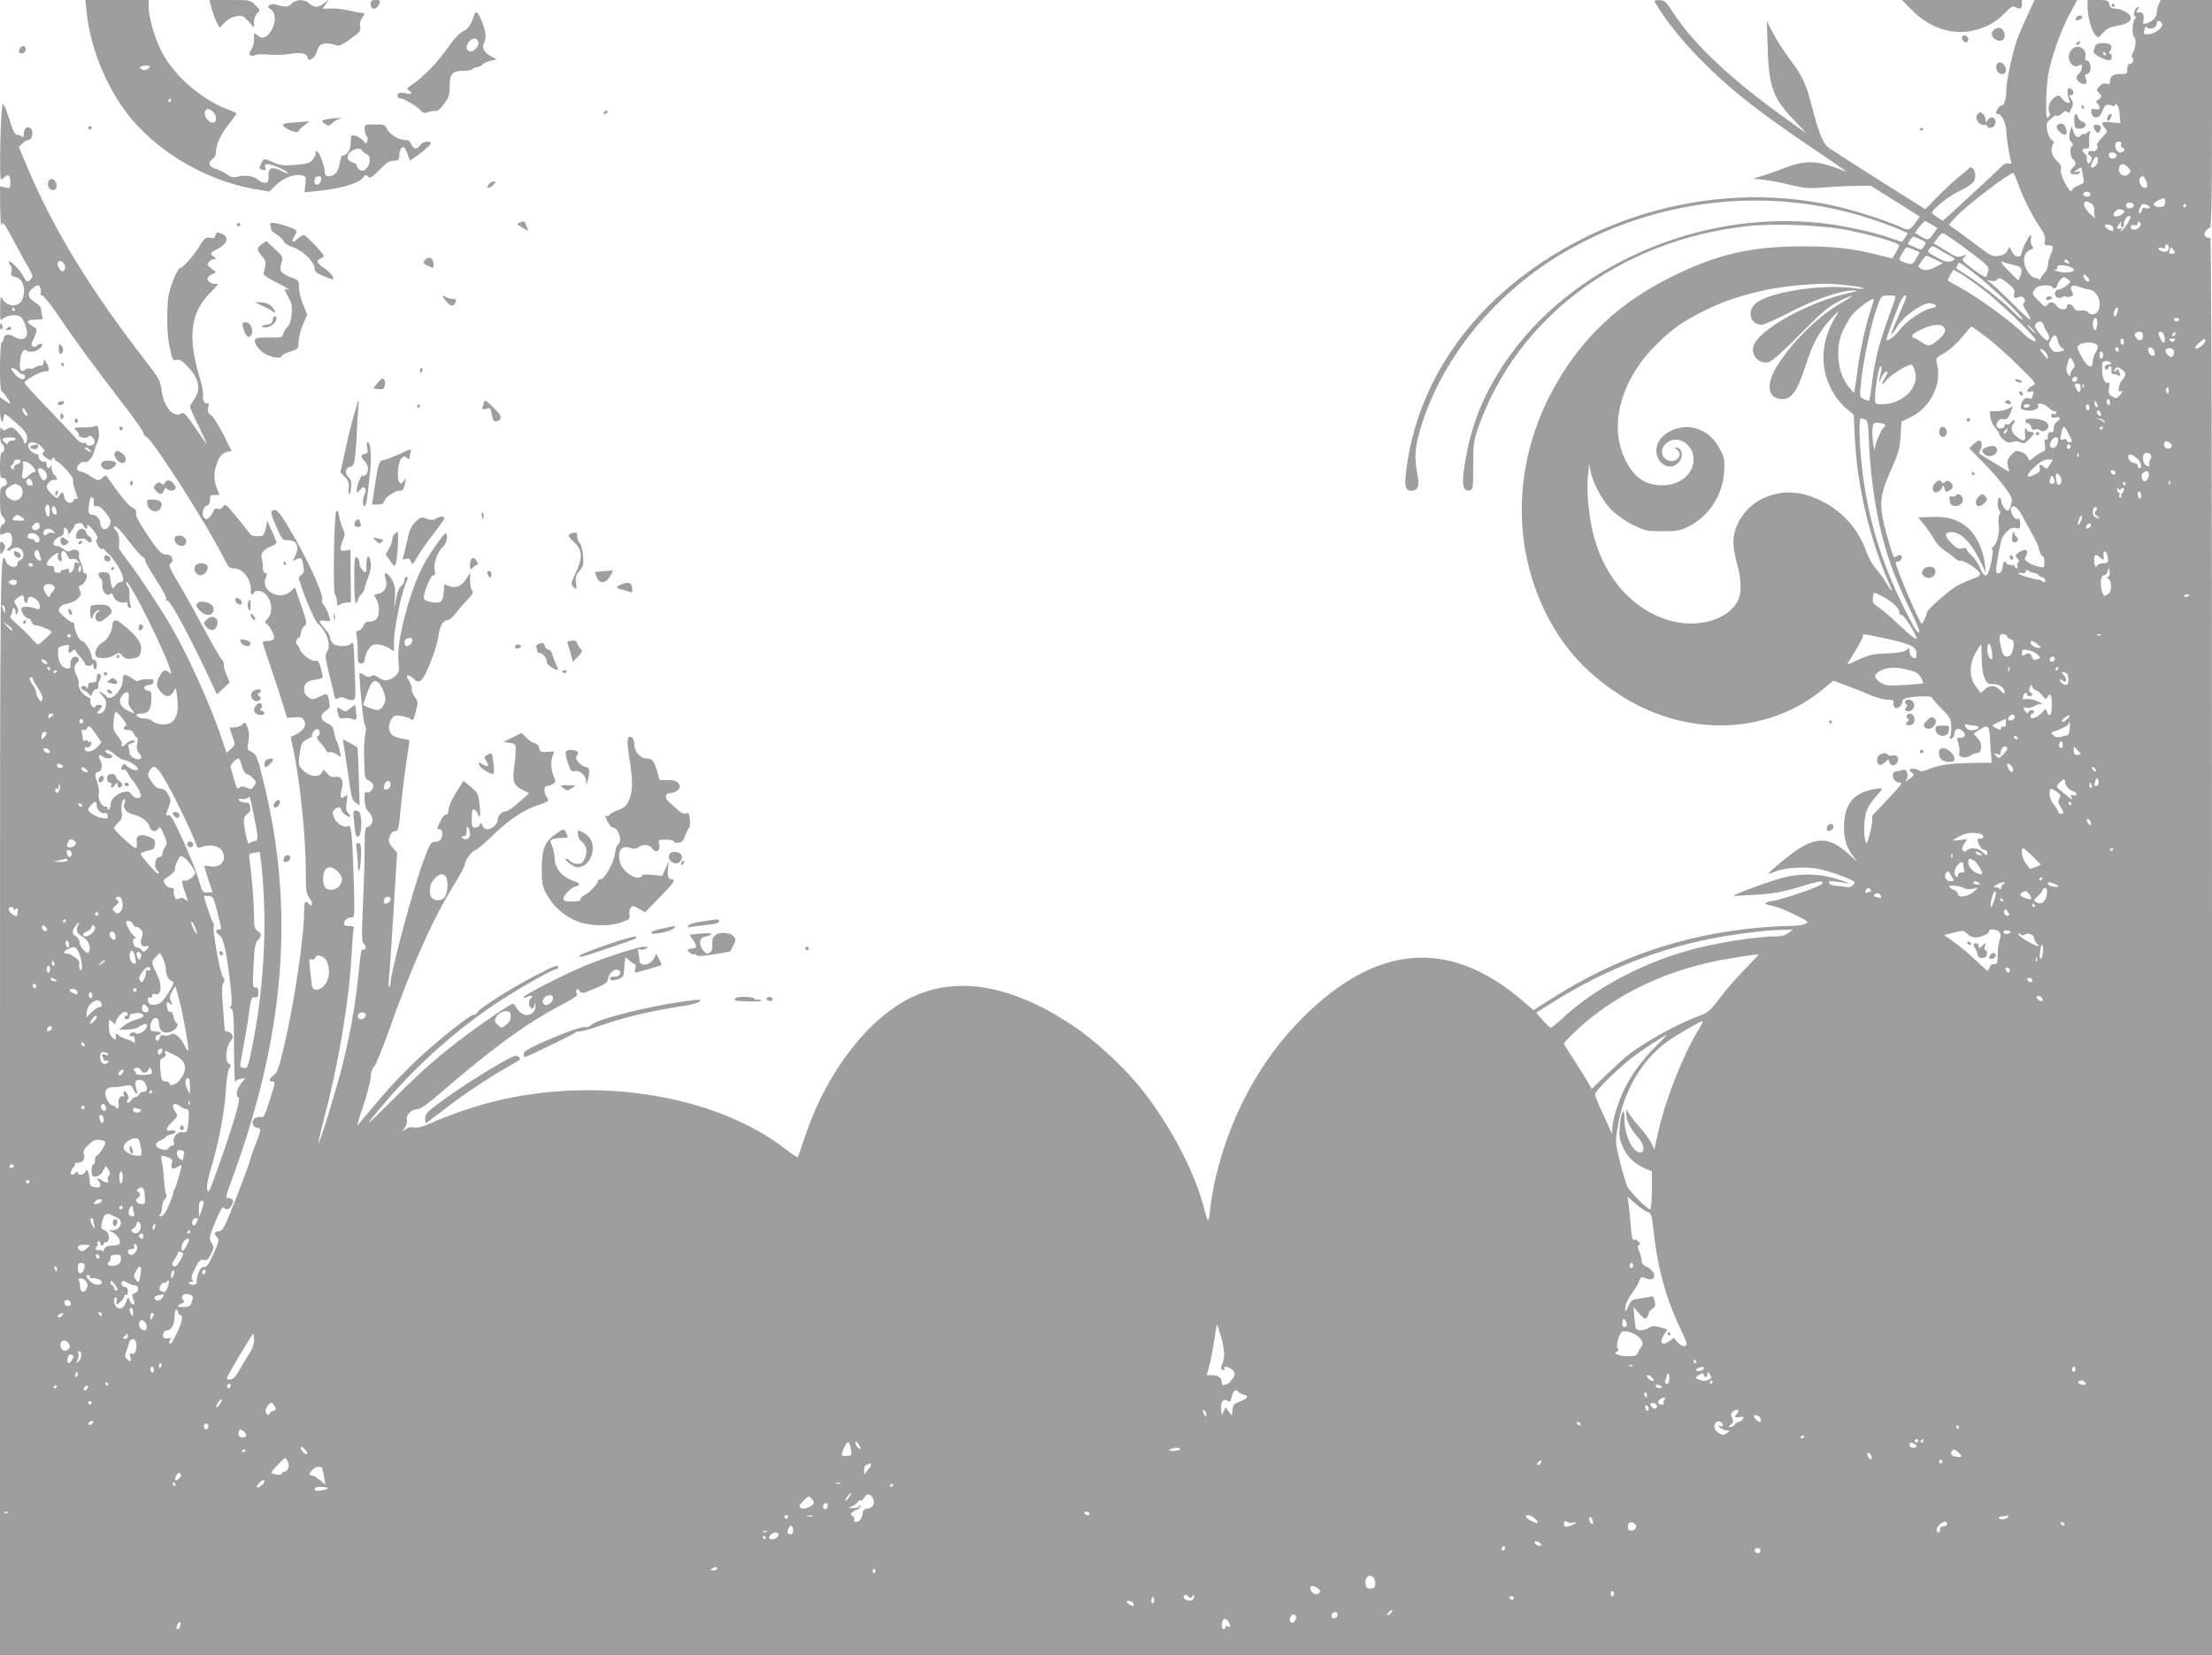 <?xml version="1.0" standalone="no"?>
<!DOCTYPE svg PUBLIC "-//W3C//DTD SVG 20010904//EN"
 "http://www.w3.org/TR/2001/REC-SVG-20010904/DTD/svg10.dtd">
<svg version="1.0" xmlns="http://www.w3.org/2000/svg"
 width="1280pt" height="958pt" viewBox="0 0 1280 958"
 preserveAspectRatio="xMidYMid meet">
<g transform="translate(0,958) scale(0.1,-0.1)"
fill="#9e9e9e" stroke="none">
<path d="M502 9504 c21 -192 102 -401 221 -564 163 -224 459 -404 749 -454
l86 -15 39 38 c42 42 108 67 151 56 23 -6 24 -9 19 -52 l-5 -46 72 7 c123 11
238 43 262 73 18 23 22 24 34 11 12 -12 21 -7 66 39 40 42 58 53 83 53 27 0
31 3 31 28 0 33 14 57 28 48 6 -3 16 -22 22 -41 l12 -35 31 22 c53 36 96 76
90 82 -13 13 -49 5 -61 -14 -17 -27 -41 -25 -52 5 -7 18 -17 25 -37 25 -37 0
-90 34 -105 65 -10 23 -17 25 -70 25 -57 0 -58 -1 -58 -28 0 -15 5 -33 11 -39
7 -7 8 -20 5 -30 -7 -17 -8 -17 -25 3 -9 11 -29 24 -44 28 -26 6 -27 5 -27
-37 0 -43 -21 -77 -47 -77 -6 0 -13 -18 -16 -41 -3 -22 -13 -49 -23 -60 -22
-25 -64 -26 -64 -1 0 35 -30 120 -45 125 -8 4 -12 1 -9 -7 3 -7 -4 -24 -15
-38 -18 -22 -31 -26 -100 -32 -69 -6 -87 -4 -127 13 -58 26 -58 26 -72 -4 -15
-33 -16 -32 8 -38 17 -4 20 -2 15 14 -5 14 -2 19 13 19 26 0 108 -35 117 -50
4 -6 -12 -2 -35 10 -55 28 -78 20 -76 -28 1 -30 -3 -38 -19 -40 -11 -1 -30 6
-43 18 -23 22 -79 29 -122 16 -19 -5 -35 -1 -61 17 -19 13 -48 27 -63 31 -37
9 -45 36 -18 54 15 10 22 25 22 46 1 42 28 100 79 164 24 30 41 55 39 57 -1 2
-31 14 -66 28 -146 60 -295 192 -365 324 -40 78 -77 203 -77 265 l0 38 -183 0
-183 0 8 -76z m357 -319 c-9 -9 -23 -13 -32 -9 -28 10 -19 24 15 24 29 0 31
-2 17 -15z m131 -185 c0 -5 -5 -10 -11 -10 -5 0 -7 5 -4 10 3 6 8 10 11 10 2
0 4 -4 4 -10z m242 -67 c25 -22 24 -63 -2 -63 -24 0 -53 41 -44 64 8 20 23 20
46 -1z m865 -226 c4 -8 16 -16 26 -20 24 -9 22 -59 -4 -83 -15 -14 -24 -16
-37 -7 -9 5 -17 16 -17 24 0 8 -11 16 -25 19 -34 7 -38 43 -8 64 27 19 54 21
65 3z m-239 -169 c-4 -29 -38 -38 -38 -10 0 22 8 32 27 32 9 0 13 -8 11 -22z"/>
<path d="M1224 9533 c7 -27 21 -63 30 -81 l17 -33 28 30 c17 18 43 32 66 37
35 6 41 4 72 -29 l33 -37 0 34 c0 19 8 40 19 50 18 16 18 18 -11 46 -29 30
-30 30 -148 30 l-118 0 12 -47z"/>
<path d="M1687 9558 c-19 -20 -37 -20 -92 -4 -11 4 -27 2 -35 -4 -13 -8 -12
-12 8 -25 30 -22 30 -80 -1 -126 -27 -40 -51 -47 -78 -23 -18 17 -19 16 -19
-22 0 -22 -7 -50 -16 -63 -14 -19 -14 -25 -3 -32 7 -4 18 -4 25 2 7 5 41 7 80
3 38 -3 94 -2 123 4 60 11 101 2 101 -22 0 -28 44 -1 52 31 4 17 15 36 23 43
14 12 64 10 96 -4 10 -4 37 9 77 39 55 39 62 48 56 70 -4 16 0 34 10 50 20 31
20 30 -6 31 -13 1 -45 7 -73 14 -27 7 -72 12 -99 11 l-49 -2 18 28 18 28 -25
-22 c-30 -28 -62 -29 -88 -3 -26 26 -79 25 -103 -2z"/>
<path d="M2145 9555 c0 -31 29 -34 45 -6 15 28 13 31 -17 31 -23 0 -28 -4 -28
-25z"/>
<path d="M9576 9568 c71 -121 177 -249 320 -388 145 -140 311 -268 594 -459
118 -79 206 -141 195 -136 -169 69 -231 72 -365 20 -50 -19 -109 -40 -133 -46
l-42 -13 65 -7 c36 -5 105 -18 154 -30 77 -19 102 -21 195 -14 58 5 142 9 186
9 l80 1 142 -89 142 -90 -27 -38 c-30 -41 -40 -45 -80 -24 -49 25 -225 84
-327 110 -479 123 -1010 67 -1473 -154 -613 -293 -1002 -797 -1067 -1382 -8
-73 -1 -98 29 -98 42 0 51 23 38 94 -18 95 -15 155 14 252 116 404 420 784
816 1022 536 322 1195 399 1785 208 62 -20 137 -48 168 -61 l55 -25 -16 -25
c-9 -14 -17 -25 -18 -25 -2 0 -35 11 -75 25 -100 34 -277 72 -393 84 -712 78
-1461 -254 -1833 -813 -115 -172 -182 -334 -218 -521 -33 -172 -28 -223 20
-213 16 3 18 17 18 143 0 128 3 147 29 220 225 638 822 1085 1558 1166 160 18
445 6 595 -26 140 -29 283 -72 283 -85 0 -5 -9 -24 -20 -43 l-20 -33 -72 18
c-157 40 -259 52 -448 52 -296 0 -496 -46 -755 -175 -300 -148 -514 -347 -673
-626 -267 -468 -261 -1019 15 -1448 87 -133 199 -244 348 -342 385 -254 865
-241 1192 34 l52 43 78 -29 c43 -16 105 -41 138 -55 33 -14 77 -26 99 -26 28
0 37 -4 33 -13 -3 -8 -1 -20 4 -28 11 -19 43 0 47 28 2 16 13 22 49 27 65 9
123 7 123 -3 0 -4 25 -33 54 -62 49 -48 55 -59 57 -99 1 -25 -1 -53 -6 -63 -5
-13 -4 -16 9 -11 9 3 16 17 16 30 0 26 27 33 48 12 20 -20 14 -38 -12 -38 -23
0 -24 -2 -14 -30 5 -17 8 -41 6 -54 -4 -20 0 -25 21 -29 15 -3 33 1 42 9 8 8
25 14 36 14 33 0 37 57 6 88 -13 13 -23 25 -21 26 84 60 89 58 94 -41 2 -37 5
-81 7 -98 l2 -30 -120 -1 c-121 -2 -187 -12 -253 -39 -24 -11 -39 -12 -46 -5
-11 11 -56 14 -56 4 0 -4 7 -12 16 -18 13 -10 10 -15 -18 -36 -18 -13 -27 -16
-19 -7 19 24 6 71 -17 61 -9 -4 -25 -7 -35 -8 -41 -1 -26 -66 16 -66 16 0 10
-11 -34 -58 -30 -32 -64 -69 -76 -82 -12 -14 -29 -31 -38 -39 -9 -7 -14 -19
-11 -27 3 -7 -3 -46 -13 -86 -16 -61 -20 -68 -26 -47 -13 39 -9 141 8 180 8
20 31 55 51 77 20 22 36 42 36 45 0 11 -86 -6 -122 -25 -61 -30 -92 -87 -97
-175 -4 -87 14 -145 63 -202 20 -23 9 -16 -31 21 -106 96 -173 106 -286 41
-44 -26 -189 -145 -183 -151 2 -1 20 5 41 14 54 22 172 29 247 15 35 -7 98
-27 141 -43 74 -30 77 -32 61 -50 -10 -10 -24 -16 -33 -13 -9 2 -35 5 -58 7
-26 1 -44 7 -48 16 -4 12 4 14 42 9 27 -3 59 -8 73 -11 14 -3 -9 6 -50 20
-107 37 -220 42 -328 15 -73 -18 -297 -100 -290 -106 2 -1 59 1 128 6 98 6
151 15 245 43 134 40 147 42 139 21 -6 -15 -220 -89 -292 -101 -49 -8 -47 -19
5 -27 21 -4 78 -26 126 -50 85 -42 87 -44 62 -55 -14 -7 -59 -12 -99 -12 -41
0 -120 -5 -177 -10 -440 -43 -815 -172 -1190 -410 l-105 -67 -63 54 c-425 364
-846 331 -1277 -102 -241 -241 -415 -563 -500 -923 -13 -57 -27 -137 -31 -178
-3 -41 -9 -71 -13 -67 -4 4 -15 39 -25 78 -57 218 -210 501 -380 706 -102 122
-258 264 -379 344 -349 232 -661 288 -925 165 -250 -117 -492 -427 -616 -789
-25 -74 -47 -137 -49 -139 -3 -2 -33 18 -68 45 -408 317 -1101 428 -1704 274
-102 -26 -258 -80 -349 -121 -49 -22 -79 -30 -99 -26 -20 4 -36 1 -50 -11 -20
-18 -20 -18 -3 10 10 16 15 36 12 47 -8 25 27 60 60 60 18 0 60 30 140 99 295
255 496 401 695 505 72 38 97 55 89 63 -6 6 -8 16 -4 23 5 8 11 6 19 -6 12
-16 18 -15 87 14 61 25 75 35 77 55 4 31 36 61 57 53 27 -10 13 -41 -18 -39
-15 1 -27 -2 -27 -7 0 -17 17 -19 49 -7 26 10 31 17 32 47 2 32 3 48 8 74 0 6
10 0 21 -12 12 -12 26 -22 31 -22 7 0 9 -10 5 -25 -4 -14 -3 -25 0 -25 8 0
148 41 152 44 1 2 -5 18 -15 36 -15 31 -17 32 -24 12 -18 -49 -89 -64 -89 -18
0 11 -3 31 -6 44 -5 17 -3 21 9 16 9 -3 24 -1 34 5 16 9 15 10 -10 11 -35 0
-218 -59 -345 -111 -118 -49 -352 -169 -352 -181 0 -5 9 -4 21 2 23 13 41 4
20 -9 -15 -10 -11 -53 6 -58 6 -2 13 6 16 19 4 21 4 20 6 -4 2 -39 -40 -66
-73 -48 -13 7 -30 23 -37 36 -7 13 -16 24 -21 24 -12 0 -139 -85 -258 -173
-164 -122 -260 -205 -433 -378 -178 -179 -185 -179 -35 -4 180 209 409 412
633 560 119 79 322 195 343 195 6 0 12 5 12 10 0 18 -20 11 -128 -45 -142 -73
-324 -188 -337 -212 -6 -11 -15 -18 -21 -16 -13 4 -123 -79 -256 -194 -111
-96 -229 -218 -336 -348 -41 -49 -78 -94 -83 -99 -5 -6 9 44 32 110 22 65 42
141 44 168 1 31 9 54 19 61 9 7 47 99 85 206 131 372 259 658 380 851 34 53
61 105 61 116 0 22 45 82 62 82 6 0 52 39 103 88 101 96 172 142 264 174 58
20 60 21 46 42 -20 27 -19 66 0 66 8 0 24 5 34 12 17 10 17 14 5 44 -17 40
-18 98 -3 126 10 19 8 20 -32 16 -39 -3 -44 -1 -49 22 -3 15 -14 26 -27 28
-11 2 -32 16 -47 31 l-27 29 -52 -26 -52 -26 35 -6 c33 -5 35 -7 34 -45 0 -22
-4 -66 -9 -97 -11 -80 -2 -104 46 -129 l41 -21 -58 -51 c-32 -29 -66 -53 -76
-53 -27 -2 -48 -24 -48 -50 0 -25 -34 -54 -63 -54 -10 0 -21 10 -26 22 -6 18
-9 19 -14 5 -4 -10 -16 -17 -27 -17 -18 0 -20 6 -20 55 0 44 3 53 15 49 8 -3
17 -15 21 -26 11 -37 16 -10 9 56 -7 62 -10 67 -50 101 l-43 35 -43 -68 c-25
-39 -43 -80 -43 -97 -1 -20 -6 -30 -16 -30 -8 0 -23 -17 -32 -39 -22 -46 -22
-46 -3 -46 17 0 20 -36 6 -59 -5 -7 -20 -14 -34 -14 -23 0 -29 -9 -65 -106
-63 -168 -192 -648 -192 -714 0 -9 -4 -18 -8 -21 -4 -2 -4 32 1 77 4 45 16
222 26 392 l19 310 -24 26 c-13 14 -24 33 -24 43 0 28 19 56 39 56 16 0 19 16
30 133 7 72 21 190 32 261 10 71 19 130 19 131 0 1 -19 5 -42 9 -23 4 -50 14
-60 23 -22 20 -23 61 -2 92 14 20 22 22 57 17 23 -4 47 -12 54 -18 14 -11 15
-10 33 59 10 38 8 46 -11 72 -12 16 -19 35 -16 43 2 7 -4 28 -15 46 -16 25
-17 32 -5 32 7 0 22 -9 31 -19 32 -35 54 -14 97 95 22 54 42 122 46 149 6 59
26 95 52 95 10 0 31 17 46 38 16 20 46 56 69 79 31 34 37 46 28 55 -7 7 -12
32 -12 58 l0 45 -20 -33 c-26 -43 -62 -59 -100 -45 l-29 11 -3 -46 c-2 -28 -9
-49 -19 -55 -20 -13 -88 0 -95 18 -9 21 37 135 53 135 11 0 13 7 9 25 -9 37
11 103 42 134 17 16 27 38 28 58 0 18 -3 30 -7 27 -19 -11 -104 -135 -134
-194 -81 -161 -152 -440 -139 -550 5 -50 4 -60 -15 -79 -32 -32 -68 -37 -99
-14 -21 15 -31 17 -44 10 -12 -8 -23 -6 -42 6 -14 10 -26 14 -26 10 1 -77 23
-290 31 -300 7 -7 9 -26 4 -45 -8 -42 -10 -73 -7 -179 2 -81 3 -86 27 -97 14
-7 25 -20 25 -31 0 -22 -25 -45 -40 -36 -18 11 -12 -91 6 -106 37 -31 39 -83
3 -94 -17 -6 -19 -17 -19 -128 0 -67 -5 -216 -10 -331 -8 -187 -7 -211 7 -221
16 -12 9 -40 -7 -30 -9 6 -13 -15 -30 -185 -16 -150 -46 -313 -86 -475 -35
-144 -135 -468 -141 -461 -2 2 12 64 31 137 87 329 146 684 161 960 3 63 8
124 11 137 4 19 0 22 -26 22 -18 0 -30 5 -30 13 0 19 21 37 44 37 19 0 19 6
13 218 -8 264 -15 326 -33 311 -19 -16 -70 15 -82 51 -9 24 -8 33 5 45 17 17
38 15 38 -3 0 -13 44 -47 51 -39 3 2 -2 12 -11 21 -13 12 -15 26 -9 63 6 44 6
47 -10 34 -25 -21 -31 -6 -19 42 14 50 -2 77 -41 70 -16 -3 -29 3 -44 21 -16
21 -21 23 -26 11 -15 -40 -77 -33 -119 13 -21 22 -22 37 -10 107 7 44 12 52
43 67 19 10 31 18 27 18 -4 0 -3 9 3 20 6 11 17 20 25 20 18 0 20 -37 3 -42
-9 -3 -2 -18 20 -42 17 -20 32 -41 32 -46 0 -5 7 -7 15 -4 8 4 27 -2 41 -11
l27 -17 -8 38 c-4 22 -11 44 -15 49 -5 6 -12 29 -16 52 -5 33 -12 43 -40 56
-41 20 -45 50 -8 73 22 15 25 22 19 53 -10 50 -10 51 -55 29 -38 -19 -42 -19
-65 -4 -17 11 -25 26 -25 45 0 36 18 51 70 58 40 6 41 7 34 37 -11 53 -23 76
-36 71 -20 -8 -77 32 -91 62 -6 16 -15 31 -20 34 -10 7 2 39 14 39 5 0 9 11 9
23 0 13 9 32 19 41 19 17 19 20 -16 122 l-36 104 -24 -22 c-65 -61 -183 6
-143 82 7 13 6 19 -6 24 -9 3 -14 16 -13 28 1 13 -1 35 -6 51 -9 33 6 54 53
74 17 7 32 17 32 22 0 5 -12 35 -27 67 l-26 59 -9 -42 c-5 -24 -15 -44 -21
-45 -39 -5 -63 -1 -72 13 -5 9 -40 53 -76 97 -60 74 -67 78 -78 60 -8 -12 -18
-17 -31 -13 -13 4 -20 0 -24 -13 -4 -11 -15 -27 -25 -36 -16 -15 -20 -15 -31
-1 -16 19 -5 62 18 69 12 4 18 16 17 34 0 23 4 27 28 27 15 -1 27 0 27 1 0 1
-7 18 -15 37 -18 44 -19 90 -2 138 16 47 32 66 62 73 l25 6 -49 98 c-27 53
-59 103 -71 110 -17 11 -20 19 -15 44 5 19 3 28 -3 24 -15 -9 -34 21 -27 43 3
11 -5 57 -19 103 -72 239 -54 380 63 496 31 30 49 53 41 50 -22 -8 -60 9 -60
27 0 8 11 21 25 27 l26 12 -28 22 c-24 19 -26 24 -14 38 7 9 21 16 30 16 14 1
14 2 -2 14 -24 19 -22 23 22 45 59 30 69 73 22 89 -25 9 -30 8 -34 -10 -5 -16
-11 -19 -30 -14 -25 6 -38 -5 -66 -54 -23 -41 -93 -120 -106 -120 -14 0 -46
-70 -65 -140 -16 -59 -17 -229 -1 -305 19 -92 20 -93 42 -88 22 6 45 -12 92
-71 41 -52 46 -110 11 -157 -13 -18 -24 -38 -24 -44 0 -7 22 -57 50 -113 27
-56 48 -102 47 -102 -2 0 -32 42 -67 94 -55 80 -67 92 -81 83 -46 -28 -103 40
-114 134 -7 55 -13 67 -98 177 -314 405 -527 755 -677 1110 l-51 121 21 21
c11 11 27 20 35 20 21 0 31 48 14 65 -19 20 -41 4 -41 -30 -1 -19 -4 -23 -11
-16 -6 6 -19 11 -28 11 -13 0 -24 23 -45 90 -15 51 -32 89 -38 87 -12 -4 -22
-437 -10 -437 3 0 12 7 21 15 21 21 33 10 33 -31 0 -34 -1 -35 -30 -29 l-30 7
1 -124 c1 -68 4 -112 8 -98 6 22 15 10 74 -100 37 -69 77 -142 89 -162 18 -31
19 -40 8 -52 -18 -23 -28 -20 -46 16 -18 35 -74 92 -82 84 -3 -3 1 -12 8 -21
7 -8 10 -25 6 -39 -5 -20 -1 -24 22 -29 46 -9 66 -76 40 -132 -21 -47 -92 -42
-116 9 -8 16 -11 4 -11 -57 -1 -69 1 -77 14 -64 24 25 84 31 106 11 22 -20 42
-84 33 -107 -9 -24 -40 -26 -74 -5 -33 20 -60 12 -60 -18 0 -8 -4 -14 -10 -14
-12 0 -14 -277 -2 -282 9 -4 52 -63 52 -73 0 -3 -13 3 -30 15 l-30 21 0 -70
c0 -68 15 -99 22 -45 3 25 4 24 68 -31 50 -43 65 -63 67 -86 1 -16 -3 -31 -8
-35 -5 -3 -9 0 -9 6 0 16 -48 77 -66 84 -8 3 -24 0 -35 -7 -16 -10 -21 -9 -29
3 -7 11 -10 1 -10 -34 0 -33 5 -53 16 -60 15 -12 10 -46 -7 -46 -5 0 -9 -34
-9 -76 0 -62 3 -75 14 -71 8 3 17 -1 20 -9 10 -25 7 -32 -14 -39 -18 -6 -20
-15 -20 -84 0 -58 4 -82 15 -91 8 -7 15 -19 15 -27 0 -7 -7 -16 -15 -19 -9 -4
-15 -19 -15 -35 0 -27 2 -29 21 -19 32 17 49 5 49 -34 0 -23 -6 -38 -17 -45
-10 -5 -14 -13 -10 -17 4 -4 13 -2 19 4 7 7 22 12 35 12 40 0 54 -60 17 -74
-8 -3 -14 -12 -14 -21 0 -26 -49 -19 -62 9 -39 87 -38 182 -38 -3144 l0 -3180
6400 0 6400 0 0 4106 c0 2849 -3 4103 -10 4099 -6 -4 -17 -1 -25 5 -11 9 -12
16 -2 31 6 10 17 19 24 19 10 0 13 136 13 660 l0 660 -148 0 -149 0 -11 -25
c-7 -14 -12 -36 -12 -49 0 -26 -23 -50 -59 -61 -21 -6 -23 -5 -18 16 7 26 -4
51 -19 48 -21 -4 -26 2 -14 16 7 8 8 15 3 15 -16 0 -34 -48 -20 -53 9 -3 9 -8
0 -18 -15 -16 -17 -95 -3 -104 13 -8 8 -62 -8 -92 -8 -13 -8 -24 -2 -28 13 -8
1 -35 -16 -35 -9 0 -14 -11 -14 -29 0 -26 -4 -30 -28 -29 -48 2 -72 -11 -72
-38 0 -21 -4 -24 -21 -19 -14 5 -27 0 -40 -14 -18 -19 -19 -23 -5 -37 20 -20
20 -24 -1 -40 -15 -10 -16 -15 -5 -25 21 -22 14 -37 -14 -31 -22 4 -25 2 -22
-19 5 -37 45 -38 59 -3 17 46 28 54 55 44 17 -7 24 -6 24 2 0 9 3 9 11 1 6 -6
13 -32 15 -58 l4 -48 -51 5 c-57 6 -66 -1 -40 -31 19 -22 19 -22 -15 -57 -19
-19 -32 -38 -29 -43 10 -17 -7 -42 -25 -36 -24 8 -38 -15 -16 -27 13 -7 14
-13 5 -30 -8 -16 -13 -18 -19 -8 -5 7 -6 18 -4 25 3 6 -2 18 -11 25 -21 17
-19 30 6 30 18 0 20 5 18 38 -2 21 0 43 5 50 4 7 3 12 -3 12 -5 0 -13 -5 -16
-10 -4 -6 -10 -8 -15 -5 -4 3 -13 -2 -20 -10 -16 -19 -35 -5 -45 33 -8 26 -8
26 -17 -12 -6 -31 -5 -43 7 -57 11 -11 13 -19 6 -24 -16 -9 -13 -61 4 -75 8
-7 15 -18 15 -25 0 -7 -7 -18 -15 -25 -8 -7 -15 -19 -15 -26 0 -17 46 -19 56
-3 4 8 -1 9 -17 5 -23 -7 -23 -7 -5 8 24 19 32 20 33 4 1 -7 4 -27 8 -45 7
-30 5 -33 -29 -47 -20 -8 -36 -20 -36 -26 0 -21 -21 2 -46 51 -15 31 -22 58
-19 70 5 14 -1 27 -19 44 -31 28 -43 71 -28 96 9 15 8 21 -7 31 -10 7 -21 31
-25 53 -6 36 -4 44 19 65 15 14 28 24 31 23 10 -7 24 -2 39 13 12 13 19 14 28
5 8 -8 14 -3 24 21 11 26 11 34 -2 55 -14 21 -14 23 1 23 20 0 14 34 -7 38
-13 2 -16 -4 -15 -25 1 -15 5 -33 9 -40 16 -26 -16 -24 -37 2 -20 25 -24 26
-44 14 -29 -18 -46 -62 -34 -86 7 -13 6 -22 -4 -31 -12 -11 -14 0 -14 75 0 48
5 119 10 157 14 97 72 265 126 364 l44 82 -123 0 -124 0 -40 -87 c-23 -49 -50
-113 -61 -143 -25 -69 -62 -239 -62 -284 0 -54 -11 -96 -26 -96 -7 0 -18 -9
-24 -19 -13 -26 -13 -31 4 -31 19 0 46 -60 46 -102 0 -33 16 -134 27 -171 4
-15 1 -18 -14 -13 -13 4 -28 -3 -49 -25 -16 -17 -97 -93 -180 -169 l-151 -138
-31 20 c-18 11 -32 23 -32 27 0 18 92 92 150 121 86 43 100 56 100 97 0 33
-24 57 -39 37 -3 -5 -28 -27 -56 -48 -27 -22 -82 -73 -122 -113 l-72 -74 -273
172 c-150 95 -281 179 -290 187 -29 24 -56 90 -88 217 -40 154 -56 189 -132
291 -35 46 -79 114 -98 152 l-36 69 4 -126 c6 -251 28 -315 151 -444 l76 -80
-90 64 c-336 238 -560 446 -683 636 -42 65 -50 72 -80 72 -24 1 -31 -2 -26
-11z m2933 -121 c15 -19 -35 -63 -75 -65 -28 -2 -31 0 -26 23 3 18 8 23 16 16
18 -15 56 -1 56 20 0 22 13 25 29 6z m-235 -702 c-4 -8 1 -17 10 -21 12 -5 13
-9 3 -19 -17 -19 -47 0 -47 30 0 18 5 25 20 25 13 0 18 -5 14 -15z m-26 -62
c5 -17 -26 -29 -40 -15 -6 6 -7 15 -3 22 9 14 37 9 43 -7z m-108 -32 c0 -20
-19 -41 -36 -41 -8 0 -6 10 5 34 16 35 31 38 31 7z m175 -41 c17 -19 17 -22 3
-37 -28 -27 -69 5 -54 42 8 21 30 19 51 -5z m-636 -97 c27 -76 87 -195 131
-257 20 -30 27 -50 23 -69 -5 -24 -2 -27 21 -27 30 0 32 -7 11 -57 -8 -19 -15
-46 -15 -60 0 -13 -10 -34 -23 -47 -13 -13 -22 -28 -21 -35 1 -6 0 -7 -3 -1
-2 5 -13 10 -23 10 -24 0 -58 44 -66 85 -7 39 8 71 37 80 16 5 18 10 8 21 -6
8 -9 25 -7 39 3 14 2 25 -1 25 -9 0 -50 -81 -53 -105 -5 -31 -40 -25 -56 9
l-14 28 -12 -23 c-8 -16 -23 -26 -50 -30 -36 -6 -44 -2 -139 70 -56 42 -113
84 -126 93 l-24 17 39 44 c57 62 305 253 334 256 3 1 16 -29 29 -66z m740 20
c15 -32 0 -53 -24 -33 -22 18 -19 60 5 60 4 0 12 -12 19 -27z m-324 -72 c3 -5
1 -13 -5 -16 -15 -9 -43 3 -35 15 8 13 32 13 40 1z m431 -67 c-7 -17 -57 -16
-63 2 -2 5 11 17 29 26 28 13 33 13 36 1 2 -8 1 -21 -2 -29z m-418 3 c7 -6 12
-22 10 -36 -1 -14 2 -33 6 -41 5 -8 -7 1 -27 19 -56 53 -46 102 11 58z m239
-3 c5 -15 -28 -27 -40 -15 -5 5 -6 14 -2 21 8 13 37 9 42 -6z m77 0 c24 -9 19
-26 -5 -19 -15 5 -22 2 -26 -14 -3 -11 -9 -18 -14 -16 -9 6 10 55 22 55 4 0
14 -3 23 -6z m226 -4 c0 -5 -5 -10 -11 -10 -5 0 -7 5 -4 10 3 6 8 10 11 10 2
0 4 -4 4 -10z m-366 -26 c19 -7 2 -27 -31 -36 -25 -7 -31 10 -11 30 14 14 20
14 42 6z m46 -37 c0 -12 -33 -67 -47 -78 -14 -12 -16 -12 -8 0 6 11 4 13 -8 8
-21 -8 -22 3 -2 29 11 14 14 15 9 3 -3 -10 -1 -20 5 -24 7 -4 11 3 11 17 0 24
16 48 32 48 4 0 8 -2 8 -3z m-1152 -47 l33 -20 -21 -30 c-30 -42 -34 -43 -74
-19 l-36 21 26 34 c15 19 29 34 33 34 3 0 21 -9 39 -20z m1202 -15 c-17 -20
-50 -19 -50 1 0 11 6 15 20 11 14 -4 20 0 20 11 0 12 3 13 12 4 8 -8 8 -15 -2
-27z m-153 0 c3 -9 3 -18 0 -21 -6 -7 -47 18 -47 28 0 15 41 8 47 -7z m-843
-131 c118 -89 127 -98 121 -123 -3 -14 -9 -29 -13 -33 -4 -4 -38 16 -75 44
-64 48 -67 52 -51 69 16 17 15 18 -12 7 -26 -9 -36 -6 -96 32 l-68 42 21 29
c11 16 26 29 32 29 7 0 70 -43 141 -96z m-270 60 c33 -16 34 -18 19 -40 -14
-22 -15 -23 -51 -6 -20 9 -38 17 -40 18 -6 3 22 44 30 44 4 0 23 -7 42 -16z
m1436 -49 c0 -8 -5 -17 -10 -20 -13 -8 -50 4 -50 16 0 6 9 7 20 4 14 -5 20 -2
20 10 0 9 5 13 10 10 6 -3 10 -12 10 -20z m-1262 -47 c29 -14 28 -24 -3 -32
-18 -4 -41 3 -80 25 -53 30 -55 32 -39 50 16 18 18 18 58 -7 22 -14 51 -30 64
-36z m-215 37 l36 -15 -20 -35 c-23 -39 -24 -39 -68 -24 -37 13 -37 14 -11 57
23 37 18 36 63 17z m1502 -23 c-22 -5 -27 1 -19 23 7 17 8 17 21 -1 12 -17 12
-19 -2 -22z m-1377 -34 l45 -21 -47 -24 c-44 -22 -66 -22 -95 3 -4 4 39 64 47
64 3 0 26 -10 50 -22z m771 -12 c10 -12 8 -13 -8 -9 -12 3 -18 9 -15 14 7 12
10 11 23 -5z m-11599 -11 c13 -16 7 -45 -9 -45 -14 0 -33 38 -26 50 9 14 21
12 35 -5z m11283 -9 c44 -8 55 -26 38 -63 l-12 -26 -50 49 c-50 49 -63 72 -31
56 9 -5 34 -12 55 -16z m-219 -55 c92 -71 289 -261 270 -261 -5 0 -26 16 -45
36 -65 69 -223 190 -337 259 -4 3 10 35 16 35 3 0 47 -31 96 -69z m544 45 c38
-13 26 -33 -20 -33 -37 -1 -95 16 -61 17 7 0 10 6 7 13 -5 15 32 16 74 3z
m-511 -125 c92 -68 313 -280 313 -300 0 -16 -37 4 -70 37 -78 77 -252 203
-375 272 -33 18 -62 34 -63 36 -2 1 4 16 14 33 l18 30 38 -21 c21 -12 77 -51
125 -87z m611 67 c14 -14 16 -28 2 -28 -5 0 -14 9 -20 20 -12 22 -1 27 18 8z
m-99 -25 c10 -6 -43 -47 -62 -48 -30 0 -36 -40 -8 -48 12 -3 23 -1 26 4 3 4
12 6 20 2 8 -3 22 -2 30 1 13 5 14 10 5 27 -17 31 1 45 38 30 17 -7 42 -14 57
-16 51 -5 82 -75 55 -126 -12 -22 -42 -25 -59 -6 -6 8 -23 12 -40 9 -22 -3
-32 1 -40 17 -13 24 -41 28 -41 6 0 -23 -47 -19 -60 5 -13 24 -38 26 -54 5
-10 -14 -17 -10 -50 24 -37 38 -38 41 -24 63 11 17 26 24 56 26 22 1 43 -2 47
-8 10 -16 23 -12 30 10 3 11 13 27 22 35 12 13 18 13 32 3 9 -7 18 -13 20 -15z
m-358 -15 c31 -25 39 -37 35 -54 -7 -27 2 -36 24 -24 23 12 50 -14 32 -32 -8
-8 -4 -21 14 -49 45 -72 24 -61 -74 38 -53 54 -111 108 -127 121 l-30 22 26
-6 c15 -3 30 -1 33 5 11 17 25 13 67 -21z m-942 -8 c51 -5 98 -13 103 -18 5
-5 -13 -5 -44 -1 -191 27 -496 -19 -578 -87 -54 -46 -32 -124 36 -124 12 0 87
34 168 76 147 76 296 125 370 123 21 -1 11 -5 -34 -15 -236 -51 -531 -216
-554 -310 -14 -55 35 -103 90 -90 18 5 84 64 179 160 125 127 162 159 223 190
41 21 75 36 77 34 3 -2 -24 -21 -59 -41 -128 -73 -263 -203 -360 -345 -81
-118 -73 -212 18 -212 54 0 86 46 134 193 43 135 81 203 157 282 26 28 40 39
31 25 -65 -101 -91 -194 -83 -295 8 -95 60 -199 126 -255 l48 -41 6 -132 c14
-284 86 -588 201 -849 22 -52 14 -48 -19 8 -15 26 -43 63 -61 84 -19 21 -43
64 -54 96 -53 154 -173 271 -331 324 -167 57 -345 -14 -415 -164 -30 -64 -31
-128 -3 -226 26 -91 28 -174 6 -216 -65 -125 -265 -170 -443 -100 -185 73
-324 237 -388 460 -30 103 -48 274 -37 366 l7 65 8 -42 c13 -69 70 -174 122
-226 28 -27 82 -65 123 -85 71 -35 81 -37 170 -37 85 0 103 3 153 28 116 57
197 182 205 317 4 67 2 80 -24 129 -34 66 -81 106 -145 123 -88 23 -194 -25
-218 -97 -28 -86 61 -164 120 -105 35 35 26 89 -14 90 -6 0 -2 -6 8 -13 39
-29 -2 -79 -50 -62 -53 19 -48 86 9 113 61 29 137 -30 137 -106 0 -80 -68
-143 -161 -150 -107 -8 -180 37 -233 144 -99 199 -29 463 178 669 91 91 152
133 281 198 159 79 355 131 555 147 137 10 155 10 259 0z m-10444 -20 c3 -11
3 -24 0 -30 -3 -5 1 -10 9 -10 8 0 52 -55 97 -122 83 -124 189 -269 383 -522
58 -76 106 -145 106 -152 0 -8 9 -19 21 -26 42 -27 358 -523 445 -700 25 -51
32 -58 57 -58 56 0 106 -71 98 -137 -1 -7 3 -13 9 -13 5 0 10 5 10 10 0 6 11
10 24 10 64 0 102 -114 54 -162 -13 -13 -17 -23 -10 -26 18 -6 54 -71 48 -87
-3 -9 -18 -15 -36 -15 -16 0 -30 -3 -30 -7 0 -5 20 -66 44 -138 25 -71 56
-168 71 -215 l26 -85 44 3 c36 3 45 0 55 -18 18 -34 -10 -69 -77 -95 -1 0 2
-18 7 -40 44 -188 80 -532 80 -763 0 -90 3 -107 22 -132 21 -30 18 -54 -4 -32
-22 22 -28 13 -28 -38 0 -152 -55 -524 -116 -785 -29 -125 -39 -153 -59 -168
-28 -21 -32 -37 -10 -37 20 0 20 -1 -16 -114 -23 -76 -34 -96 -45 -92 -9 3
-24 1 -35 -5 -28 -14 -21 -53 9 -57 26 -4 25 -7 -14 -108 -13 -33 -24 -65 -24
-70 0 -11 -79 -222 -126 -334 -27 -67 -40 -86 -56 -87 -30 -3 -33 -11 -14 -32
16 -17 15 -23 -18 -97 -28 -62 -39 -79 -55 -78 -15 0 -24 -9 -33 -35 -7 -20
-11 -42 -10 -49 4 -17 -27 -27 -41 -13 -8 8 -6 11 8 11 14 0 16 3 8 11 -9 9
-5 26 15 66 23 46 30 54 50 50 19 -4 27 3 43 34 18 37 18 41 3 64 -16 25 -15
29 21 121 26 63 42 91 49 84 17 -17 36 -11 48 16 10 21 9 27 -3 35 -8 5 -20 7
-26 4 -8 -2 0 29 18 78 319 854 379 1592 192 2340 -34 137 -39 150 -66 164
-26 13 -28 18 -22 46 9 47 8 68 -4 101 -11 27 -13 28 -30 12 -9 -9 -30 -16
-44 -16 -15 0 -27 -1 -27 -3 0 -2 7 -25 16 -51 16 -47 16 -47 -9 -70 l-26 -24
-17 51 c-65 201 -197 496 -304 682 -60 104 -192 303 -259 390 -25 33 -45 61
-43 62 1 2 2 21 2 43 0 26 -7 47 -19 59 -15 15 -16 21 -6 24 7 3 39 -30 79
-83 37 -49 74 -91 82 -94 8 -3 14 -12 14 -20 0 -9 29 -59 64 -113 36 -55 61
-103 58 -112 -3 -8 -1 -12 5 -8 16 10 131 -205 271 -505 l17 -37 37 34 37 35
-19 46 c-11 25 -17 50 -14 56 3 5 -3 19 -13 31 -11 12 -58 94 -105 182 -47 88
-112 205 -145 260 -51 84 -58 101 -47 113 16 15 16 15 8 36 -3 9 -16 16 -28
16 -32 0 -46 14 -119 122 -44 67 -64 104 -60 117 4 15 -2 24 -22 33 -21 9 -79
82 -147 181 -4 6 -13 4 -23 -6 -22 -22 -29 -22 -73 8 -20 14 -44 25 -53 25 -9
0 -19 6 -22 14 -7 17 27 51 42 42 15 -10 50 29 56 61 3 16 12 39 19 53 7 14
11 43 8 63 -4 31 -7 37 -21 30 -9 -4 -41 -8 -72 -7 -54 0 -55 0 -37 -18 10
-10 16 -23 13 -27 -2 -5 8 -11 23 -14 15 -3 30 0 34 6 11 17 42 -17 35 -37 -7
-18 -47 -22 -47 -5 0 6 -7 8 -16 5 -11 -4 -31 10 -62 46 -26 29 -99 106 -162
171 -63 65 -116 124 -118 131 -3 13 90 66 116 66 29 0 32 10 14 44 -16 30 -17
30 -20 8 -2 -13 -9 -22 -16 -19 -6 3 -20 -1 -30 -8 -10 -8 -24 -11 -32 -8 -8
3 -21 0 -29 -7 -23 -19 -34 -3 -29 47 5 54 20 78 39 63 17 -14 69 -2 83 21 10
15 9 19 -1 19 -7 0 -18 -5 -25 -12 -16 -16 -38 4 -26 24 5 7 14 27 20 44 10
28 8 32 -18 47 -41 23 -34 37 18 37 43 0 45 1 38 23 -4 12 -7 30 -6 39 0 9
-14 26 -32 36 -45 26 -51 56 -19 82 32 25 40 25 48 0z m10732 -57 c-3 -10 -26
-75 -51 -144 -48 -137 -70 -229 -85 -358 -5 -45 -12 -85 -15 -88 -3 -4 -17 0
-31 7 -23 12 -24 17 -19 69 17 171 66 395 109 497 13 31 18 34 56 34 35 0 40
-3 36 -17z m63 7 c0 -5 -20 -55 -45 -111 -25 -56 -44 -104 -42 -106 2 -2 18
19 35 46 40 66 156 145 196 135 39 -9 40 -21 2 -28 -49 -9 -148 -77 -182 -124
-24 -33 -60 -62 -78 -62 -5 0 46 143 74 208 20 47 40 68 40 42z m-200 -60
c-27 -74 -68 -253 -80 -355 -6 -49 -14 -101 -17 -115 l-5 -25 -29 34 c-66 79
-82 224 -36 324 14 31 38 72 52 92 25 31 108 95 126 95 4 0 -1 -22 -11 -50z
m-10745 -10 c3 -5 1 -10 -4 -10 -6 0 -11 5 -11 10 0 6 2 10 4 10 3 0 8 -4 11
-10z m12169 -12 c-8 -28 -12 -33 -20 -25 -9 8 6 47 17 47 6 0 7 -10 3 -22z
m-118 -70 c-1 -18 -5 -35 -11 -38 -11 -6 -19 34 -11 56 10 26 23 15 22 -18z
m474 22 c0 -5 -7 -10 -15 -10 -8 0 -15 5 -15 10 0 6 7 10 15 10 8 0 15 -4 15
-10z m-784 -32 c3 -13 11 -29 17 -36 17 -21 19 -52 4 -52 -8 0 -28 18 -46 40
-27 33 -30 44 -21 55 18 22 38 18 46 -7z m-577 -12 c16 -19 1 -47 -43 -81 -39
-30 -50 -31 -84 -7 -15 10 -35 22 -45 25 -26 10 -12 26 47 53 58 27 108 31
125 10z m511 -11 c13 -14 21 -25 18 -25 -2 0 -15 11 -28 25 -13 14 -21 25 -18
25 2 0 15 -11 28 -25z m-271 -42 c42 -31 126 -106 186 -165 109 -107 110 -108
86 -121 -33 -16 -41 -42 -12 -34 17 4 21 2 17 -10 -3 -8 -6 -19 -6 -24 0 -6
-8 -8 -17 -5 -24 7 -39 -4 -47 -36 -6 -25 -3 -28 28 -33 39 -8 78 9 70 29 -8
20 41 8 62 -15 9 -10 23 -19 31 -19 7 0 13 -5 13 -11 0 -6 -7 -9 -15 -5 -9 3
-15 0 -15 -10 0 -12 6 -15 25 -10 29 7 33 -7 6 -26 -10 -7 -18 -24 -17 -38 1
-19 -4 -24 -16 -22 -13 2 -18 -4 -18 -23 0 -17 -4 -24 -12 -19 -8 5 -9 -3 -5
-29 5 -30 2 -37 -14 -42 -10 -4 -32 -17 -48 -31 -29 -24 -30 -24 -36 -4 -6 20
-42 41 -68 39 -7 0 -22 -13 -34 -28 -18 -23 -21 -34 -13 -60 5 -17 7 -31 5
-31 -3 0 -165 99 -173 105 -2 2 2 12 9 23 12 20 7 52 -9 52 -5 0 -20 -10 -33
-22 l-24 -22 86 -88 c48 -49 105 -115 126 -146 35 -50 39 -61 31 -89 -4 -18
-12 -35 -17 -38 -12 -7 -41 34 -41 57 0 10 -4 18 -10 18 -13 0 -13 -67 0 -75
7 -4 7 -13 0 -25 -6 -11 -8 -37 -4 -59 7 -44 -10 -110 -34 -128 -9 -7 -11 -13
-5 -13 7 0 5 -26 -5 -75 -18 -90 -37 -99 -65 -31 -10 24 -31 55 -47 70 -17 14
-30 31 -30 37 0 7 -10 9 -26 5 -20 -5 -32 0 -60 28 -44 44 -45 66 -1 66 52 0
109 -56 158 -153 l41 -82 -7 55 c-9 78 -51 165 -98 205 -56 48 -118 67 -211
63 l-76 -3 40 -50 c22 -27 46 -64 55 -81 8 -17 34 -44 57 -60 24 -15 51 -37
62 -47 10 -10 24 -16 32 -13 17 6 108 -54 112 -74 2 -11 -14 -21 -52 -34 -30
-11 -73 -31 -94 -45 -55 -36 -162 -133 -162 -146 0 -14 -24 -65 -30 -65 -12 1
-150 326 -150 353 0 4 6 7 14 7 17 0 29 27 15 36 -5 3 -16 1 -24 -6 -16 -13
-18 -10 -40 65 -67 231 -66 266 7 434 44 98 51 124 56 197 l5 83 53 26 c118
58 185 197 151 317 -6 24 -3 29 42 53 29 16 71 53 102 91 29 35 55 64 57 64 3
0 39 -26 81 -57z m911 2 c0 -28 -21 -33 -40 -10 -15 18 -5 35 21 35 14 0 19
-7 19 -25z m124 0 c10 -38 -4 -51 -20 -20 -18 34 -18 45 0 45 8 0 17 -11 20
-25z m58 3 c-7 -7 -12 -8 -12 -2 0 14 12 26 19 19 2 -3 -1 -11 -7 -17z m-675
-28 c3 -17 14 -37 25 -44 19 -13 18 -14 -13 -21 -27 -6 -35 -3 -50 16 -15 21
-16 26 -3 51 19 36 33 35 41 -2z m383 -11 c0 -11 -4 -17 -10 -14 -5 3 -10 13
-10 21 0 8 5 14 10 14 6 0 10 -9 10 -21z m292 9 c-9 -9 -15 -9 -24 0 -9 9 -7
12 12 12 19 0 21 -3 12 -12z m178 -3 c0 -17 -47 -51 -57 -41 -4 4 6 18 22 31
36 29 35 29 35 10z m-622 -28 c2 -9 -4 -27 -12 -39 -9 -12 -16 -35 -16 -50 0
-48 -32 -35 -65 28 -29 53 -29 56 -11 69 27 20 100 14 104 -8z m122 -23 c0 -8
-4 -12 -10 -9 -5 3 -10 10 -10 16 0 5 5 9 10 9 6 0 10 -7 10 -16z m208 -12 c3
-19 -1 -23 -15 -20 -10 2 -19 14 -21 26 -3 19 1 23 15 20 10 -2 19 -14 21 -26z
m112 -2 c0 -26 -17 -34 -35 -16 -18 18 -19 33 -2 39 20 7 37 -4 37 -23z m-746
4 c9 -8 16 -23 16 -31 0 -9 -1 -14 -2 -12 -2 2 -14 16 -27 32 -26 28 -14 39
13 11z m336 -19 c0 -8 -4 -17 -10 -20 -6 -4 -10 5 -10 20 0 15 4 24 10 20 6
-3 10 -12 10 -20z m-172 -41 c10 -20 9 -28 -3 -40 -8 -9 -15 -23 -15 -32 0
-13 -2 -13 -14 3 -10 14 -11 28 -3 57 11 45 19 48 35 12z m217 -4 c3 -5 -3
-10 -14 -10 -12 0 -21 -7 -21 -15 0 -8 5 -15 10 -15 6 0 10 5 10 10 0 6 5 10
11 10 5 0 9 -10 7 -22 -2 -15 2 -23 12 -23 8 0 21 -4 28 -8 14 -9 14 -1 2 28
-5 11 -9 14 -9 8 -1 -7 -6 -13 -12 -13 -8 0 -8 4 1 15 10 12 15 12 36 -2 29
-19 30 -33 4 -63 -20 -23 -28 -76 -10 -65 17 11 11 -11 -8 -28 -17 -15 -20
-15 -41 -1 -19 14 -22 22 -16 51 3 19 2 33 -2 30 -19 -12 -35 12 -38 59 -2 27
-1 52 2 57 6 10 41 9 48 -3z m-1136 -41 c34 -97 -65 -199 -191 -199 -37 0 -38
1 -38 35 0 59 22 185 32 185 6 0 7 -11 4 -25 -3 -14 -8 -37 -11 -52 -4 -22 -1
-20 11 10 9 20 23 37 30 37 10 0 9 -8 -6 -32 -29 -48 -24 -54 10 -14 26 30
119 86 141 86 4 0 12 -14 18 -31z m-10974 -9 c9 -10 22 -18 29 -17 6 1 11 -5
11 -13 0 -26 -37 -16 -62 18 -19 23 -22 32 -11 32 8 0 23 -9 33 -20z m11915
-45 c0 -8 -7 -15 -15 -15 -16 0 -20 12 -8 23 11 12 23 8 23 -8z m20 -50 c0
-14 -4 -25 -8 -25 -5 0 -14 11 -20 25 -10 22 -9 25 8 25 15 0 20 -7 20 -25z
m17 3 c-3 -8 -6 -5 -6 6 -1 11 2 17 5 13 3 -3 4 -12 1 -19z m493 -20 c0 -16
-3 -19 -11 -11 -6 6 -8 16 -5 22 11 17 16 13 16 -11z m-340 -69 c0 -11 -4 -17
-10 -14 -5 3 -10 13 -10 21 0 8 5 14 10 14 6 0 10 -9 10 -21z m-70 -22 c0 -5
-4 -5 -10 -2 -5 3 -10 14 -10 23 0 15 2 15 10 2 5 -8 10 -19 10 -23z m-395 3
c-3 -5 -13 -10 -21 -10 -8 0 -14 5 -14 10 0 6 9 10 21 10 11 0 17 -4 14 -10z
m345 -11 c0 -11 -4 -17 -10 -14 -5 3 -10 13 -10 21 0 8 5 14 10 14 6 0 10 -9
10 -21z m-11930 -42 c0 -5 -7 -4 -15 3 -8 7 -15 20 -15 29 1 13 3 13 15 -3 8
-11 15 -24 15 -29z m11998 -2 c-9 -9 -30 14 -23 25 6 9 10 8 17 -4 6 -10 8
-19 6 -21z m-1365 -23 c15 -6 18 -25 22 -132 7 -161 29 -335 61 -480 39 -171
88 -307 181 -498 31 -62 53 -116 49 -119 -10 -11 -21 6 -85 132 -134 268 -213
526 -246 815 -16 133 -20 290 -7 289 4 0 15 -4 25 -7z m1384 -12 c3 -10 2 -11
-4 -4 -4 7 -17 14 -28 17 -16 5 -15 5 4 4 14 -1 26 -9 28 -17z m-1267 -21 c0
-4 -4 -10 -9 -13 -15 -10 -51 -94 -52 -123 -1 -16 -5 -1 -10 32 -4 33 -6 74
-3 90 5 28 8 30 40 27 19 -2 34 -8 34 -13z m1060 -49 c24 -47 24 -50 5 -50 -8
0 -15 5 -15 11 0 7 -9 9 -21 6 -18 -5 -20 -2 -13 26 12 59 17 60 44 7z m200
36 c0 -3 -4 -8 -10 -11 -5 -3 -10 -1 -10 4 0 6 5 11 10 11 6 0 10 -2 10 -4z
m-12080 -66 c0 -6 -9 -10 -19 -10 -11 0 -21 -6 -24 -12 -3 -10 -7 -10 -20 1
-9 7 -15 17 -12 20 7 12 75 12 75 1z m11820 -8 c0 -29 -23 -53 -39 -43 -12 8
-13 14 -3 35 13 30 42 35 42 8z m657 -35 c-5 -15 -19 -18 -36 -8 -8 5 -11 16
-8 25 5 14 11 15 27 6 12 -6 20 -16 17 -23z m-12327 -3 c19 -19 21 -27 11 -33
-9 -6 -6 -14 15 -30 17 -13 30 -18 32 -12 2 6 8 11 13 11 5 0 8 -3 7 -7 -2 -5
2 -9 7 -11 24 -7 102 -95 98 -110 -2 -10 3 -37 12 -61 18 -51 18 -54 6 -47 -5
3 -12 -1 -15 -10 -10 -27 -51 -13 -54 19 -4 32 -13 34 -29 8 -12 -19 -13 -19
-43 9 -16 15 -30 34 -30 41 0 20 31 48 46 42 19 -7 18 11 -1 27 -8 7 -15 24
-16 39 0 14 -3 20 -6 14 -8 -20 -23 -15 -23 8 0 12 -5 19 -12 17 -16 -6 -41
19 -34 31 3 5 -5 12 -19 15 -26 7 -50 40 -40 56 11 18 51 10 75 -16z m11742 1
c0 -5 -5 -11 -11 -13 -6 -2 -11 4 -11 13 0 9 5 15 11 13 6 -2 11 -8 11 -13z
m-11461 -22 c13 -15 12 -15 -8 -4 -24 12 -29 21 -14 21 5 0 15 -7 22 -17z
m11506 -35 c-3 -8 -6 -5 -6 6 -1 11 2 17 5 13 3 -3 4 -12 1 -19z m420 6 c3 -8
1 -20 -5 -26 -6 -6 -8 -17 -5 -24 6 -17 -9 -18 -25 -2 -13 13 -16 50 -5 61 12
12 33 7 40 -9z m-83 -15 c25 -20 36 -59 16 -59 -5 0 -10 7 -10 15 0 8 -9 15
-20 15 -20 0 -44 32 -33 44 10 10 19 7 47 -15z m-12244 -20 c0 -6 -9 -13 -20
-16 -11 -3 -20 -12 -20 -21 0 -13 -2 -14 -12 -3 -10 11 -10 14 0 18 6 3 12 11
12 19 0 8 9 14 20 14 11 0 20 -5 20 -11z m11742 -18 c-15 -26 -19 -28 -33 -15
-22 20 -32 18 -26 -7 4 -16 -2 -24 -29 -36 -53 -26 -54 -6 -2 43 34 32 55 44
77 44 l30 0 -17 -29z m-11670 -13 c10 -15 17 -29 14 -29 -3 -1 -10 -2 -14 -3
-5 0 -16 -9 -26 -18 -30 -31 -45 -23 -36 18 5 20 6 42 3 50 -9 25 38 10 59
-18z m72 -30 c15 -21 7 -48 -14 -48 -7 0 -30 45 -30 60 0 18 29 10 44 -12z
m11977 -3 c1 -17 -18 -17 -25 0 -4 11 -1 15 10 13 8 -2 15 -7 15 -13z m190
-29 c-11 -28 -28 -31 -36 -5 -5 16 -2 26 11 36 22 16 36 0 25 -31z m-511 9
c14 -16 10 -47 -6 -52 -7 -2 -13 11 -16 32 -4 37 2 44 22 20z m-30 -32 c0 -7
-7 -13 -15 -13 -16 0 -19 9 -9 35 5 13 8 14 15 3 5 -7 9 -19 9 -25z m-11706 1
c8 -22 8 -24 -8 -24 -18 0 -29 16 -21 30 9 15 22 12 29 -6z m12373 -16 c-3 -8
-6 -5 -6 6 -1 11 2 17 5 13 3 -3 4 -12 1 -19z m-257 2 c0 -5 -2 -10 -4 -10 -3
0 -8 5 -11 10 -3 6 -1 10 4 10 6 0 11 -4 11 -10z m-12189 -10 c29 -16 26 -67
-6 -82 -19 -9 -29 -7 -50 6 -33 21 -30 55 5 73 30 15 27 15 51 3z m12165 -19
c11 9 14 8 14 -4 0 -9 -5 -19 -10 -22 -6 -4 -8 -11 -5 -16 4 -5 1 -9 -5 -9 -7
0 -10 7 -6 15 3 8 1 15 -4 15 -6 0 -10 8 -9 18 0 11 2 12 6 4 4 -10 8 -10 19
-1z m114 -42 c0 -11 -4 -17 -10 -14 -5 3 -10 15 -10 26 0 11 5 17 10 14 6 -3
10 -15 10 -26z m-11847 -39 c-3 -11 0 -20 6 -20 6 0 14 0 19 0 18 -2 72 -66
72 -86 0 -32 -28 -58 -46 -43 -8 6 -14 20 -14 31 0 23 -23 48 -44 48 -23 0
-28 16 -20 65 5 35 9 43 19 35 7 -6 11 -20 8 -30z m-255 -45 c1 -19 -3 -35 -8
-35 -12 0 -24 46 -15 59 12 21 22 11 23 -24z m37 4 c8 -23 1 -34 -14 -24 -13
8 -15 45 -2 45 5 0 13 -9 16 -21z m11374 -29 c13 -25 40 -74 60 -110 20 -36
36 -69 37 -75 1 -22 16 -55 25 -55 5 0 9 -15 9 -34 0 -33 -1 -34 -33 -26 -48
10 -91 40 -78 53 6 6 11 19 11 30 0 14 -5 17 -22 12 -13 -4 -29 -13 -36 -20
-11 -10 -11 -15 2 -28 11 -10 13 -18 5 -22 -6 -4 -8 -13 -5 -21 3 -8 1 -14 -4
-14 -6 0 -10 5 -10 10 0 6 -11 10 -25 10 -14 0 -25 5 -25 10 0 6 -4 10 -9 10
-6 0 -11 -15 -13 -32 -2 -22 -9 -34 -20 -36 -22 -4 -23 8 -2 123 14 75 22 94
46 117 22 21 36 26 54 22 22 -6 24 -3 24 26 0 24 -4 31 -15 26 -17 -6 -45 41
-38 62 9 25 38 7 62 -38z m429 23 c-10 -12 -9 -18 7 -30 20 -15 20 -15 0 -11
-21 3 -31 29 -21 54 3 8 11 12 16 9 8 -5 7 -12 -2 -22z m-12007 -33 c27 -15
24 -26 -8 -24 -44 2 -46 3 -33 19 15 18 16 18 41 5z m11919 -30 c-16 -31 -23
-19 -9 16 6 16 13 24 16 17 2 -7 -1 -22 -7 -33z m-11810 -26 c0 -19 -28 -30
-41 -17 -7 7 -5 16 6 27 18 18 35 13 35 -10z m270 -14 c6 0 8 5 5 10 -3 6 -2
10 3 10 15 0 67 -73 55 -77 -18 -6 9 -64 28 -61 9 2 15 0 15 -4 -1 -4 8 -14
20 -22 11 -8 37 -41 57 -74 36 -59 40 -92 11 -92 -7 0 -19 -9 -27 -20 -14 -21
-14 -21 -22 2 -4 13 -7 34 -8 48 -2 20 -8 26 -34 28 -35 4 -45 -15 -19 -37 7
-6 11 -22 8 -36 -6 -32 25 -70 44 -54 9 7 14 5 19 -10 8 -26 41 -44 66 -38 14
4 19 1 17 -10 -2 -9 3 -18 11 -21 11 -3 12 0 6 14 -4 11 -7 38 -6 61 1 23 -3
44 -9 48 -5 3 -10 14 -10 23 1 53 260 -469 260 -525 0 -4 -5 -2 -12 5 -21 21
-37 13 -56 -25 -21 -42 -19 -57 11 -90 27 -31 53 -29 71 4 14 28 14 27 21 -30
14 -111 -13 -163 -86 -160 -22 1 -46 9 -55 17 -8 9 -26 16 -39 16 -30 0 -55
10 -55 21 0 5 13 9 29 9 39 0 56 24 57 81 1 42 -2 48 -20 51 -30 4 -27 33 4
33 16 0 26 6 28 18 3 15 -3 18 -42 16 -25 -2 -46 -7 -46 -11 0 -5 -17 2 -37
16 -42 29 -53 26 -53 -12 0 -57 -73 -128 -95 -92 -3 5 -16 15 -28 21 -19 10
-19 8 5 -17 21 -23 25 -36 21 -59 -6 -31 -19 -45 -42 -45 -11 0 -11 4 2 18 22
24 21 32 -3 32 -11 0 -20 -5 -20 -11 0 -8 -5 -7 -16 2 -8 7 -13 21 -11 30 3
12 -2 20 -14 24 -27 9 -60 55 -54 75 3 9 -1 30 -10 46 -19 37 -19 59 1 79 13
12 14 19 5 28 -18 18 -47 -5 -43 -37 2 -20 -2 -26 -16 -26 -30 0 -54 35 -56
79 -1 46 -1 46 38 55 26 7 28 5 24 -18 -6 -29 1 -33 21 -13 10 9 15 9 18 0 2
-6 15 -23 29 -38 13 -14 24 -30 24 -34 0 -15 33 -22 42 -9 6 10 8 9 8 -4 0 -9
5 -20 10 -23 6 -4 10 7 10 24 0 21 -5 31 -15 31 -8 0 -15 9 -15 19 0 28 -39
91 -56 91 -15 0 -44 61 -44 92 0 11 -5 18 -12 16 -10 -4 -78 56 -78 68 0 20
19 35 50 40 22 4 49 17 61 30 19 20 21 28 11 48 -9 20 -8 25 7 29 24 6 47 67
25 67 -8 0 -14 10 -14 23 -1 12 -7 33 -14 46 -7 13 -11 32 -9 42 6 23 -23 36
-46 22 -13 -8 -23 -6 -42 8 -13 10 -32 19 -41 19 -34 0 -18 43 20 54 15 5 22
15 22 33 0 21 3 23 14 13 8 -6 12 -19 10 -28 -3 -9 5 -4 18 13 13 16 22 32 20
35 -2 3 7 8 20 11 16 4 25 0 30 -13 4 -10 12 -18 18 -18z m11600 21 c0 -12
-20 -25 -27 -18 -7 7 6 27 18 27 5 0 9 -4 9 -9z m-11790 -36 c11 -13 10 -14
-4 -9 -9 3 -23 1 -31 -6 -18 -15 -30 -7 -22 15 8 19 41 19 57 0z m-82 -44 c2
-14 -2 -21 -12 -21 -9 0 -16 5 -16 10 0 6 -9 10 -20 10 -11 0 -20 6 -20 14 0
34 63 22 68 -13z m6 -104 c6 -26 5 -27 -14 -17 -19 10 -27 40 -13 53 9 10 19
-3 27 -36z m156 7 c7 -18 15 -24 29 -19 11 3 24 -1 32 -12 12 -15 12 -16 -3
-10 -14 5 -18 1 -18 -17 0 -13 -7 -29 -15 -36 -12 -10 -15 -9 -15 5 0 12 -5
15 -16 11 -9 -3 -20 -6 -25 -6 -6 0 -8 -3 -6 -7 3 -5 -5 -8 -18 -8 -18 0 -23
5 -22 20 2 15 -4 20 -20 19 -31 -1 -29 20 4 51 27 24 50 34 39 16 -8 -12 4
-41 16 -41 6 0 8 11 4 24 -10 42 19 51 34 10z m11804 4 c10 -41 7 -48 -23 -48
-16 0 -31 -6 -34 -12 -7 -20 -19 -2 -19 27 0 35 8 41 30 22 25 -23 30 -21 24
8 -5 31 13 33 22 3z m-12004 -58 c0 -5 -4 -10 -9 -10 -6 0 -13 5 -16 10 -3 6
1 10 9 10 9 0 16 -4 16 -10z m276 -37 c-11 -11 -17 4 -9 23 7 18 8 18 11 1 2
-10 1 -21 -2 -24z m11734 -31 c-9 -3 -9 -7 1 -13 20 -12 20 -71 0 -86 -24 -19
-29 -16 -39 21 -12 41 -4 86 13 86 8 0 17 10 21 23 l8 22 4 -25 c2 -13 -1 -26
-8 -28z m-456 31 c3 -4 17 -8 29 -10 12 -2 24 -8 25 -13 2 -6 10 -10 17 -10 7
0 15 -7 19 -15 6 -16 -5 -20 -18 -8 -4 4 -13 8 -19 8 -27 1 -117 28 -117 35 0
4 9 6 20 3 11 -3 20 0 20 6 0 12 13 15 24 4z m-11647 -66 c-5 -15 -20 -18 -37
-7 -13 9 -13 11 -1 19 17 11 43 3 38 -12z m217 -23 c4 -9 0 -22 -8 -28 -7 -6
-16 -18 -18 -26 -3 -11 -9 -7 -22 13 -10 15 -16 34 -12 42 7 20 52 19 60 -1z
m10575 -54 c56 -28 101 -69 101 -91 0 -10 6 -19 14 -19 15 0 86 -112 86 -137
0 -8 -42 24 -92 72 -51 48 -109 98 -129 111 -30 21 -35 29 -31 54 2 17 6 30 9
30 2 0 21 -9 42 -20z m-10749 -21 c0 -10 5 -19 10 -19 6 0 10 6 10 14 0 24 18
28 45 10 30 -20 37 -71 8 -59 -32 14 -81 17 -88 6 -9 -15 21 -61 39 -61 8 0
16 -9 19 -20 3 -12 14 -20 27 -20 18 0 74 -23 89 -36 6 -5 -69 -74 -79 -74 -4
0 -25 19 -45 43 -21 23 -58 59 -82 79 -24 20 -39 39 -33 43 5 3 10 15 10 26 0
10 5 19 10 19 6 0 10 -10 10 -22 1 -20 2 -21 11 -6 7 13 5 24 -7 43 -16 24
-15 26 7 44 27 22 39 19 39 -10z m12530 27 c0 -2 -7 -6 -15 -10 -8 -3 -15 -1
-15 4 0 6 7 10 15 10 8 0 15 -2 15 -4z m-12641 -89 c0 -21 -1 -21 -9 -2 -12
28 -12 37 0 30 6 -3 10 -16 9 -28z m41 -109 c0 -13 -5 -9 -31 19 l-24 26 27
-19 c15 -10 28 -22 28 -26z m340 -38 c0 -5 -4 -10 -10 -10 -5 0 -10 5 -10 10
0 6 5 10 10 10 6 0 10 -4 10 -10z m10494 -14 c149 -32 186 -49 186 -87 0 -16
-2 -29 -4 -29 -20 0 -36 17 -36 38 0 23 -1 24 -17 10 -13 -11 -46 -17 -113
-20 -81 -3 -105 -8 -162 -35 -38 -18 -68 -30 -68 -28 0 2 20 36 45 76 25 40
45 79 45 86 0 16 -10 17 124 -11z m712 9 c4 -8 12 -15 19 -15 18 0 23 -28 11
-67 -7 -24 -15 -33 -31 -33 -18 0 -25 9 -34 44 -16 67 -14 86 9 86 11 0 23 -7
26 -15z m541 9 c-3 -3 -12 -4 -19 -1 -8 3 -5 6 6 6 11 1 17 -2 13 -5z m-9772
-24 c8 -13 -13 -40 -31 -40 -17 0 -18 37 -1 43 19 8 25 8 32 -3z m9406 -30
c23 -19 23 -19 4 -20 -21 0 -45 17 -45 32 0 14 17 9 41 -12z m-262 -69 c1 -20
-1 -21 -14 -11 -16 13 -21 71 -7 84 7 8 19 -31 21 -73z m-62 -8 c0 -50 6 -92
16 -115 14 -34 20 -38 51 -38 37 0 66 -21 66 -47 0 -12 -7 -9 -25 11 -29 31
-61 33 -91 5 l-22 -20 -28 37 c-40 52 -40 129 -1 197 15 26 29 47 31 47 2 0 3
-35 3 -77z m324 18 c18 -19 18 -20 -3 -27 -12 -4 -24 -3 -25 2 -11 32 -23 39
-43 26 -18 -11 -20 -10 -20 9 0 19 4 21 36 16 20 -4 45 -15 55 -26z m99 -26
c0 -8 -7 -15 -15 -15 -16 0 -20 12 -8 23 11 12 23 8 23 -8z m-11617 -27 c-5
-10 -33 10 -33 23 0 5 9 4 19 -3 11 -7 17 -16 14 -20z m17 -28 c0 -5 -2 -10
-4 -10 -3 0 -8 5 -11 10 -3 6 -1 10 4 10 6 0 11 -4 11 -10z m10773 -13 c26 -7
43 -20 53 -40 9 -16 14 -30 12 -32 -2 -2 -51 -7 -108 -10 -95 -6 -108 -4 -137
14 -39 24 -42 43 -10 64 43 28 104 29 190 4z m564 1 c-3 -8 -6 -5 -6 6 -1 11
2 17 5 13 3 -3 4 -12 1 -19z m283 12 c0 -5 -5 -10 -11 -10 -5 0 -7 5 -4 10 3
6 8 10 11 10 2 0 4 -4 4 -10z m-11580 -14 c0 -3 -4 -8 -10 -11 -5 -3 -10 -1
-10 4 0 6 5 11 10 11 6 0 10 -2 10 -4z m11638 -34 c6 -39 -5 -55 -28 -42 -11
6 -20 16 -20 22 0 7 4 7 14 -1 23 -19 31 7 9 31 -18 20 -18 20 2 17 12 -3 21
-14 23 -27z m-11778 -11 c0 -6 14 -31 31 -56 20 -29 28 -52 24 -63 -6 -16 -8
-15 -21 2 -8 11 -14 27 -14 35 0 9 -9 30 -20 46 -22 34 -25 45 -10 45 6 0 10
-4 10 -9z m1996 -19 c18 -12 44 -69 44 -98 0 -30 -25 -64 -47 -64 -7 0 -29 6
-48 14 l-34 15 19 57 c27 77 41 93 66 76z m9594 -47 c11 -3 28 -17 39 -31 18
-23 20 -24 30 -7 18 32 27 2 23 -74 -2 -37 -17 -44 -27 -13 -6 19 -7 19 -28
-4 -28 -31 -67 -44 -67 -22 0 9 5 16 10 16 6 0 10 5 10 10 0 14 -27 12 -33 -2
-4 -10 -8 -9 -16 2 -16 22 -13 29 9 23 11 -3 31 2 45 11 14 9 31 14 38 10 8
-5 9 -4 2 3 -16 16 -72 32 -94 26 -16 -4 -19 -1 -14 16 5 21 23 30 23 11 0 -5
7 -10 15 -10 18 0 20 17 4 22 -8 3 -9 12 -3 28 6 19 9 21 12 8 2 -9 12 -20 22
-23z m-11035 -49 c-5 -23 -1 -39 15 -59 25 -32 24 -32 -19 -11 -46 23 -59 55
-35 87 25 33 46 24 39 -17z m-35 -116 c17 -22 27 -40 22 -40 -5 0 -12 -6 -15
-13 -3 -8 4 -13 22 -12 18 0 29 -7 36 -22 5 -13 13 -23 18 -23 4 0 5 -16 1
-35 -5 -27 -2 -41 12 -56 12 -13 14 -23 7 -30 -14 -14 -63 10 -63 32 0 9 -3
25 -6 34 -5 11 0 18 15 22 11 3 21 9 21 13 0 12 -38 0 -51 -16 -13 -16 -33
-19 -24 -3 4 6 -6 27 -23 48 -26 33 -29 42 -24 89 2 29 8 52 12 52 5 0 23 -18
40 -40z m-400 26 c0 -2 -7 -9 -15 -16 -12 -10 -15 -10 -15 4 0 9 7 16 15 16 8
0 15 -2 15 -4z m11346 -25 c-8 -13 -36 -15 -36 -3 0 4 5 13 12 20 14 14 34 0
24 -17z m307 -3 c-13 -12 -26 -19 -29 -15 -4 4 1 14 12 22 29 22 41 18 17 -7z
m-11481 -13 c0 -5 -5 -11 -11 -13 -6 -2 -11 4 -11 13 0 9 5 15 11 13 6 -2 11
-8 11 -13z m11126 -11 c0 -17 -5 -24 -14 -20 -8 3 -14 -1 -14 -8 0 -11 -5 -12
-25 -3 -14 7 -25 14 -25 17 0 3 17 12 38 22 20 9 38 17 38 17 1 1 2 -11 2 -25z
m369 -31 c-2 -21 -8 -38 -13 -39 -5 0 -22 -4 -37 -9 -21 -5 -33 -3 -45 8 -14
15 -14 17 4 23 45 15 84 36 84 44 0 6 2 10 5 10 3 0 4 -17 2 -37z m-551 17
c13 0 24 -4 24 -10 0 -16 -49 -23 -65 -10 -20 16 -19 34 1 26 9 -3 27 -6 40
-6z m-10868 -54 l29 -43 -23 -26 c-26 -30 -74 -37 -74 -11 0 8 5 12 11 8 6 -3
15 0 20 7 12 19 11 32 -1 24 -5 -3 -10 -2 -10 4 0 6 -7 8 -15 5 -9 -4 -15 -1
-15 7 0 8 -3 24 -6 37 -5 17 -3 21 9 17 8 -4 17 1 21 10 8 21 19 13 54 -39z
m-302 -14 c-15 -15 -16 -15 -16 5 0 12 6 23 13 26 19 6 21 -13 3 -31z m11419
-2 c3 -5 2 -10 -4 -10 -5 0 -13 5 -16 10 -3 6 -2 10 4 10 5 0 13 -4 16 -10z
m261 -40 c0 -20 -7 -25 -19 -14 -7 7 2 34 12 34 4 0 7 -9 7 -20z m-321 -19 c3
-5 -7 -22 -21 -36 -25 -25 -28 -26 -43 -10 -15 16 -14 17 9 10 14 -4 22 -4 18
0 -9 9 9 45 22 45 5 0 11 -4 15 -9z m425 -36 c0 -3 -9 -5 -20 -5 -15 0 -20 7
-20 25 l0 25 20 -20 c11 -11 20 -22 20 -25z m-11752 17 c3 -9 -2 -13 -14 -10
-9 1 -19 9 -22 16 -3 9 2 13 14 10 9 -1 19 -9 22 -16z m379 -22 c18 -16 44
-30 56 -30 24 -1 85 -45 75 -55 -9 -9 -45 3 -64 22 -13 14 -17 14 -25 2 -13
-20 -11 -29 4 -23 8 3 19 -7 28 -23 8 -15 19 -34 26 -40 24 -27 54 -83 48 -93
-11 -17 -39 -11 -53 11 -11 17 -20 20 -45 15 -40 -8 -77 -43 -77 -72 0 -13 -5
-26 -10 -29 -6 -4 -9 -1 -8 7 2 7 -4 12 -13 10 -21 -3 -43 40 -37 73 3 14 -1
42 -8 63 -18 50 -17 59 6 65 22 6 26 36 9 69 -13 23 -4 37 13 20 15 -15 58
-16 58 -1 0 6 -9 13 -20 16 -11 3 -20 9 -20 14 0 17 23 9 57 -21z m733 -65 c7
-25 19 -45 26 -45 15 0 54 -35 54 -48 0 -5 -6 -16 -13 -26 -11 -15 -17 -16
-40 -5 -21 9 -30 9 -41 0 -13 -11 -17 -4 -31 46 -9 32 -19 65 -21 73 -4 12 30
49 47 50 4 0 12 -20 19 -45z m-1042 6 c11 -7 11 -9 -1 -14 -16 -6 -27 0 -27
15 0 10 11 10 28 -1z m11280 -3 c15 -15 16 -41 0 -36 -13 5 -31 48 -20 48 5 0
13 -5 20 -12z m-10664 -117 c52 -93 145 -288 161 -339 4 -15 12 -21 22 -18 61
24 118 11 134 -30 18 -49 -17 -87 -73 -79 l-37 5 15 -52 c9 -28 20 -62 25 -75
5 -14 9 -25 9 -26 0 -1 -13 -2 -29 -3 -27 -1 -30 3 -47 60 -22 75 -61 171
-121 298 -35 73 -49 95 -61 90 -12 -4 -14 -1 -8 14 28 68 28 74 9 106 -13 23
-27 33 -44 33 -17 0 -32 12 -51 39 -26 38 -26 41 -11 67 24 41 43 25 107 -90z
m-473 93 c12 -14 11 -16 -5 -13 -11 2 -21 10 -24 17 -5 17 13 15 29 -4z
m11624 5 c11 -17 -1 -21 -15 -4 -8 9 -8 15 -2 15 6 0 14 -5 17 -11z m18 -86
c-6 -15 -23 -18 -23 -4 0 5 3 17 6 26 5 12 9 14 14 4 5 -7 6 -18 3 -26z m-193
9 c0 -20 24 -45 53 -55 10 -4 16 -11 12 -16 -3 -6 -12 -8 -20 -4 -11 4 -13 1
-9 -12 8 -19 11 -21 -64 41 -25 21 -25 21 -6 42 24 26 34 27 34 4z m-9690 -12
c0 -11 -7 -23 -15 -27 -21 -8 -28 1 -20 26 8 27 35 27 35 1z m9844 -5 c3 -8 1
-15 -4 -15 -6 0 -10 7 -10 15 0 8 2 15 4 15 2 0 6 -7 10 -15z m-11759 -24 c-7
-25 -25 -28 -25 -5 0 8 5 12 10 9 6 -3 10 2 10 11 0 10 3 15 6 11 3 -3 3 -15
-1 -26z m11572 -52 c-9 -15 -8 -25 6 -48 21 -36 21 -41 2 -41 -8 0 -15 5 -15
11 0 6 -11 24 -25 41 -23 27 -33 76 -19 91 4 3 19 -3 34 -15 24 -17 27 -24 17
-39z m-10448 -98 c27 -131 27 -151 2 -151 -11 0 -23 -6 -28 -12 -4 -8 -12 11
-20 47 -17 86 -16 108 8 123 14 9 19 21 17 40 -2 22 -8 27 -32 27 -16 1 -32 7
-34 14 -3 9 2 11 14 7 11 -3 26 -1 34 4 8 5 15 8 16 7 1 -1 11 -49 23 -106z
m-748 70 c-14 -25 11 -58 52 -66 44 -10 86 -41 93 -71 7 -28 38 -33 52 -8 7
12 13 4 30 -36 20 -47 20 -54 7 -73 -8 -12 -15 -29 -15 -39 0 -10 -7 -18 -15
-18 -30 0 -38 -64 -11 -82 6 -4 7 -10 4 -14 -6 -6 -43 31 -90 91 -19 25 -19
25 4 34 13 5 32 10 43 12 13 3 20 13 22 32 2 24 -4 31 -33 43 -44 19 -75 10
-73 -19 5 -60 1 -60 -66 0 -36 32 -65 63 -65 69 0 6 11 21 25 34 20 19 24 30
20 52 -8 34 3 90 16 82 5 -3 5 -12 0 -23z m-161 -16 c0 -24 32 -51 49 -41 5 3
11 -3 14 -14 4 -18 1 -19 -28 -16 -35 4 -84 34 -85 50 0 11 31 45 43 45 4 1 7
-10 7 -24z m11425 15 c3 -5 1 -10 -4 -10 -6 0 -11 5 -11 10 0 6 2 10 4 10 3 0
8 -4 11 -10z m-11510 -10 c3 -5 2 -10 -4 -10 -5 0 -13 5 -16 10 -3 6 -2 10 4
10 5 0 13 -4 16 -10z m11622 -95 c9 -25 -4 -29 -17 -6 -7 15 -7 21 0 21 6 0
13 -7 17 -15z m-9377 -73 c0 -26 -26 -40 -43 -23 -8 8 -7 11 6 11 12 0 17 9
17 33 0 24 3 28 10 17 5 -8 10 -25 10 -38z m8738 2 c26 -7 24 -30 -2 -28 -13
2 -15 -3 -10 -20 9 -29 24 -46 40 -46 8 0 14 -7 14 -15 0 -20 -6 -19 -30 5
-22 22 -69 27 -88 8 -9 -9 -15 -9 -23 -1 -8 8 -6 19 7 39 l18 27 -42 -5 c-23
-4 -42 -4 -42 -2 0 2 17 12 38 23 38 21 79 25 120 15z m-11018 -53 c0 -15 -27
-31 -43 -26 -12 5 -12 11 -3 30 8 18 14 21 28 14 10 -5 18 -13 18 -18z m11323
-79 l47 -47 -31 -14 c-16 -7 -31 -12 -33 -10 -1 2 -12 17 -24 33 -21 27 -31
86 -14 86 4 0 29 -21 55 -48z m467 44 c0 -3 -4 -8 -10 -11 -5 -3 -10 -1 -10 4
0 6 5 11 10 11 6 0 10 -2 10 -4z m-11817 -20 c6 -14 0 -26 -14 -26 -3 0 -9 9
-12 20 -6 23 18 28 26 6z m1105 -128 c29 -320 6 -684 -62 -1014 -20 -96 -25
-109 -42 -106 -10 2 -21 6 -23 8 -3 2 5 53 17 112 11 59 27 149 33 199 11 84
14 92 33 90 17 -2 21 4 21 28 0 22 -4 30 -17 29 -16 -2 -17 9 -11 125 5 103 9
130 24 147 24 26 24 41 -1 56 -17 11 -20 24 -20 93 -1 79 -14 244 -26 317 -5
34 -4 37 23 41 15 2 31 5 34 6 3 0 11 -59 17 -131z m9942 122 c13 -8 13 -10
-2 -10 -9 0 -20 5 -23 10 -8 13 5 13 25 0z m-163 -22 c-3 -8 -6 -5 -6 6 -1 11
2 17 5 13 3 -3 4 -12 1 -19z m-10189 -48 c12 -18 22 -37 22 -41 0 -19 -43 -51
-61 -46 -21 6 -20 -9 8 -87 13 -37 12 -39 -4 -23 -13 11 -23 13 -35 6 -13 -7
-20 -5 -27 10 -6 11 -8 27 -5 35 4 11 0 16 -14 16 -12 0 -28 10 -36 22 -15 20
-14 23 19 45 19 13 36 29 36 36 2 24 5 32 19 60 12 25 15 26 34 14 12 -8 31
-29 44 -47z m-718 30 c0 -5 -19 -9 -42 -9 l-43 2 35 7 c19 4 38 8 43 9 4 0 7
-3 7 -9z m11031 0 c16 -9 49 -58 49 -75 0 -12 -29 -4 -54 16 -15 12 -26 30
-26 45 0 27 3 28 31 14z m-61 -24 c0 -8 3 -21 6 -30 4 -12 0 -16 -15 -16 -12
0 -21 -6 -21 -16 0 -8 -4 -12 -10 -9 -15 10 -12 46 7 67 19 22 33 23 33 4z
m-9405 -41 c29 -28 31 -51 9 -83 -17 -24 -62 -30 -82 -10 -7 7 -12 30 -12 53
0 67 40 86 85 40z m9338 -27 c17 -28 17 -28 -7 -28 -26 0 -41 31 -23 49 6 6
11 10 12 8 1 -1 9 -14 18 -29z m-8715 0 c15 -15 16 -79 0 -113 -18 -40 -85
-32 -89 10 -4 42 2 63 26 89 26 28 44 33 63 14z m9242 -12 c0 -3 -4 -8 -10
-11 -5 -3 -10 -1 -10 4 0 6 5 11 10 11 6 0 10 -2 10 -4z m-370 -26 c12 -8 11
-10 -7 -10 -13 0 -23 5 -23 10 0 13 11 13 30 0z m143 -7 c-7 -3 -13 -12 -13
-20 0 -12 -3 -13 -13 -4 -8 6 -17 8 -20 4 -4 -3 -7 -2 -7 3 0 11 52 33 60 26
3 -3 -1 -7 -7 -9z m317 -13 c0 -4 -13 -5 -30 -2 -16 2 -30 10 -30 17 0 11 6
11 30 2 17 -6 30 -14 30 -17z m-543 -12 c7 -5 27 -7 45 -3 l33 7 -21 -21 c-27
-29 -94 -41 -94 -17 0 9 -11 21 -25 26 -14 5 -25 14 -25 19 0 12 70 2 87 -11z
m-542 -8 c3 -5 4 -10 1 -10 -2 0 -12 -3 -20 -6 -12 -5 -15 -2 -10 10 7 18 20
21 29 6z m1020 -21 c-7 -51 -32 -70 -65 -49 -12 7 -10 13 13 34 15 14 27 30
27 36 0 5 6 10 14 10 10 0 13 -9 11 -31z m-91 -31 c-6 -9 -64 11 -64 22 0 5 8
13 17 18 12 7 21 4 34 -12 9 -11 15 -24 13 -28z m-204 35 c0 -20 -22 -83 -29
-83 -4 0 -3 20 3 45 6 25 14 45 18 45 5 0 8 -3 8 -7z m-666 -19 c5 -12 2 -15
-10 -10 -8 3 -20 6 -25 6 -6 0 -7 5 -4 10 10 15 32 12 39 -6z m-9627 -90 c27
-107 27 -104 8 -104 -21 0 -19 -16 5 -33 24 -16 42 -102 63 -287 9 -81 10
-117 3 -122 -7 -6 -6 -11 3 -17 12 -8 15 -49 15 -225 1 -118 4 -208 7 -199 3
9 18 17 32 19 l28 3 -26 -30 c-26 -32 -33 -75 -14 -81 15 -5 -39 -184 -134
-447 -35 -98 -42 -111 -48 -88 -5 18 3 59 22 124 44 144 78 326 86 449 3 65
12 118 20 130 12 19 12 22 -2 27 -24 10 -20 91 7 127 17 24 19 32 8 45 -7 8
-19 15 -26 15 -8 0 -14 6 -14 13 0 6 -5 65 -10 130 -7 88 -7 122 2 136 9 15 9
23 -3 37 -15 19 -60 269 -52 291 3 7 0 20 -6 27 -8 10 -51 137 -51 151 0 0 12
0 27 -1 26 -1 28 -6 50 -90z m-553 70 c11 -28 6 -61 -10 -74 -12 -11 -18 -10
-31 3 -15 15 -14 18 8 37 16 15 20 23 12 26 -17 7 -16 24 1 24 8 0 17 -7 20
-16z m1556 1 c0 -16 -27 -32 -37 -22 -3 4 -3 13 0 22 8 20 37 20 37 0z m9330
-5 c0 -5 -2 -10 -4 -10 -3 0 -8 5 -11 10 -3 6 -1 10 4 10 6 0 11 -4 11 -10z
m185 -30 c3 -5 1 -10 -4 -10 -6 0 -11 5 -11 10 0 6 2 10 4 10 3 0 8 -4 11 -10z
m-11695 -21 c0 -8 4 -8 13 0 11 8 13 5 9 -19 -4 -28 -5 -29 -28 -13 -27 17
-32 43 -9 43 8 0 15 -5 15 -11z m11545 -37 c-11 -11 -34 8 -28 24 6 15 7 15
20 -1 7 -10 11 -21 8 -23z m-11055 8 c0 -5 -4 -10 -10 -10 -5 0 -10 5 -10 10
0 6 5 10 10 10 6 0 10 -4 10 -10z m-190 -40 c0 -5 -5 -10 -11 -10 -5 0 -7 5
-4 10 3 6 8 10 11 10 2 0 4 -4 4 -10z m390 -20 c6 -11 15 -18 19 -16 5 3 16
-3 25 -13 13 -14 14 -24 7 -45 -13 -34 -4 -59 20 -53 23 6 25 -6 3 -24 -13
-10 -17 -10 -24 2 -5 8 -17 14 -27 14 -22 0 -33 55 -11 55 8 1 7 4 -4 10 -16
10 -48 64 -48 82 0 16 30 8 40 -12z m369 -55 c0 -5 -8 6 -18 25 -11 19 -16 39
-13 44 5 9 30 -46 31 -69z m-689 46 c-13 -26 -5 -44 30 -65 31 -18 47 -54 36
-82 -6 -15 -9 -14 -31 6 -14 13 -25 34 -25 46 0 13 -9 28 -20 34 -24 13 -25
28 -4 58 19 27 28 29 14 3z m-182 -30 c-14 -5 -31 15 -23 29 5 8 11 6 20 -7 9
-11 10 -19 3 -22z m282 17 c0 -19 -32 -48 -52 -48 -26 0 -22 19 7 30 14 5 25
17 25 25 0 9 5 13 10 10 6 -3 10 -11 10 -17z m9800 -28 c-16 -12 -41 -20 -68
-20 -127 0 -371 -40 -528 -86 -264 -76 -529 -219 -701 -378 -39 -36 -75 -66
-79 -65 -5 0 -26 20 -47 44 l-38 43 78 49 c342 219 710 355 1098 407 135 18
176 22 255 24 l55 2 -25 -20z m1075 -26 c31 -3 85 20 85 36 0 16 46 12 60 -5
9 -11 9 -22 1 -46 -6 -18 -11 -56 -11 -85 0 -48 -2 -54 -21 -54 -13 0 -23 -8
-26 -20 -3 -12 -9 -20 -14 -18 -4 2 -36 31 -71 64 -35 34 -89 79 -121 101
l-57 41 57 14 c55 13 59 13 74 -5 9 -11 29 -21 44 -23z m201 24 c-18 -10 -39
-2 -31 12 3 4 15 6 26 3 19 -5 19 -7 5 -15z m-10958 -16 c2 -12 -1 -22 -6 -22
-15 0 -34 28 -27 40 10 17 30 6 33 -18z m11047 8 c16 13 55 1 55 -18 0 -8 8
-24 17 -34 16 -18 16 -18 -3 -12 -38 14 -104 56 -104 67 0 8 4 7 12 -1 7 -7
16 -8 23 -2z m-11315 -61 c0 -11 -4 -17 -10 -14 -5 3 -10 15 -10 26 0 11 5 17
10 14 6 -3 10 -15 10 -26z m11422 -39 c-2 -22 -8 -40 -13 -40 -6 0 -8 12 -5
28 2 15 5 33 5 40 1 6 4 12 9 12 4 0 6 -18 4 -40z m-11369 3 c19 -37 28 -101
16 -108 -8 -5 -14 23 -10 47 1 12 -51 48 -70 48 -26 0 -24 13 4 26 35 18 46
16 60 -13z m330 -40 c7 -34 -1 -41 -21 -21 -13 13 -16 50 -5 62 10 10 20 -5
26 -41z m31 28 c4 -5 3 -17 0 -26 -5 -13 -8 -14 -15 -3 -5 7 -9 19 -9 26 0 14
16 16 24 3z m146 -93 c0 -35 16 -62 41 -70 8 -3 -1 -25 -24 -60 -40 -63 -51
-72 -89 -74 -20 -1 -27 4 -31 23 -3 18 -1 23 9 19 8 -3 14 1 14 10 0 10 6 14
14 11 41 -16 47 50 11 121 -31 61 -31 65 -2 94 l22 23 17 -30 c9 -16 17 -47
18 -67z m9131 -4 c-48 -50 -113 -125 -144 -167 -50 -66 -64 -78 -112 -96 -131
-49 -316 -151 -414 -228 -25 -20 -83 -73 -128 -116 l-82 -80 -28 48 c-15 27
-52 84 -80 128 -29 44 -53 83 -53 87 0 4 28 34 63 67 230 220 545 369 907 427
82 14 151 23 157 21 1 0 -37 -41 -86 -91z m-8221 76 c27 -15 42 -76 29 -122
-17 -64 -89 -93 -95 -38 -1 14 -6 54 -10 89 -6 56 -5 64 9 58 9 -3 18 0 21 9
6 17 20 18 46 4z m9917 -22 c-3 -8 -6 -5 -6 6 -1 11 2 17 5 13 3 -3 4 -12 1
-19z m-11473 -13 c3 -8 1 -15 -4 -15 -6 0 -10 7 -10 15 0 8 2 15 4 15 2 0 6
-7 10 -15z m295 12 c-2 -1 -13 -9 -24 -17 -19 -14 -19 -14 -6 3 7 9 18 17 24
17 6 0 8 -1 6 -3z m-319 -47 c0 -11 -4 -20 -10 -20 -5 0 -10 9 -10 20 0 11 5
20 10 20 6 0 10 -9 10 -20z m580 -2 c0 -6 -7 -7 -16 -4 -8 3 -13 2 -10 -3 3
-5 0 -23 -7 -41 -11 -26 -16 -29 -26 -17 -9 12 -7 22 11 49 21 32 48 41 48 16z
m10760 -3 c0 -8 -4 -15 -9 -15 -5 0 -11 7 -15 15 -3 9 0 15 9 15 8 0 15 -7 15
-15z m-11310 -55 c13 -8 13 -10 -2 -10 -9 0 -20 5 -23 10 -8 13 5 13 25 0z
m11440 -5 c0 -9 -6 -12 -15 -9 -8 4 -15 10 -15 15 0 5 7 9 15 9 8 0 15 -7 15
-15z m-11550 -36 c0 -5 -4 -9 -10 -9 -5 0 -10 7 -10 16 0 8 5 12 10 9 6 -3 10
-10 10 -16z m829 -84 c21 -80 51 -250 51 -282 -1 -10 -10 1 -22 25 -25 51 -61
80 -81 64 -7 -6 -23 -9 -36 -5 -17 4 -23 1 -28 -16 -3 -11 -9 -18 -14 -15 -15
9 -10 34 6 34 8 0 15 5 15 10 0 6 -13 10 -30 10 -26 0 -30 3 -30 29 0 31 22
57 40 46 5 -3 10 -17 10 -31 0 -37 24 -57 60 -49 32 7 62 46 42 53 -6 2 -14
19 -18 37 -4 22 -11 32 -19 29 -8 -3 -15 6 -18 23 -6 34 -2 40 18 23 14 -12
15 -11 5 12 -10 20 -9 31 5 58 9 17 18 30 20 28 2 -2 13 -39 24 -83z m-591 53
c3 -15 -1 -16 -19 -9 -31 11 -35 29 -7 27 13 -1 24 -8 26 -18z m342 12 c0 -5
-4 -10 -10 -10 -5 0 -10 5 -10 10 0 6 5 10 10 10 6 0 10 -4 10 -10z m-255 -30
c0 -7 -5 -15 -10 -17 -6 -2 -11 6 -11 17 0 11 5 19 11 17 5 -2 10 -10 10 -17z
m2665 -20 c0 -21 -34 -45 -50 -35 -24 15 -1 55 32 55 11 0 18 -7 18 -20z
m8620 -6 c0 -12 -4 -12 -20 -4 -11 6 -18 15 -15 20 8 13 35 0 35 -16z m-11232
-26 c2 -12 -3 -18 -14 -18 -9 0 -30 -14 -46 -30 l-28 -30 2 32 c4 55 77 93 86
46z m272 -34 c0 -16 -26 -19 -35 -4 -4 6 -4 18 -1 27 5 12 9 13 21 3 8 -7 15
-19 15 -26z m-120 -25 c0 -5 -4 -9 -10 -9 -5 0 -10 -4 -10 -10 0 -5 7 -10 15
-10 8 0 15 7 15 15 0 8 3 15 8 16 4 0 19 3 33 5 15 2 31 -2 37 -9 9 -10 1 -16
-36 -27 -26 -7 -60 -24 -75 -37 l-29 -23 41 0 c23 0 50 5 61 10 11 6 29 15 40
20 21 11 28 -3 12 -26 -12 -19 -50 -35 -57 -24 -7 11 -35 2 -35 -12 0 -5 6 -8
13 -6 14 3 17 -3 17 -29 0 -11 -3 -14 -8 -7 -4 6 -20 14 -37 18 -16 4 -38 15
-47 23 -17 15 -18 14 -18 -7 0 -22 -1 -23 -20 -5 -14 13 -20 31 -20 63 0 44 0
45 20 27 17 -16 20 -16 20 -2 0 22 42 66 57 60 7 -3 13 -9 13 -14z m2215 -13
c0 -20 -9 -35 -27 -49 -26 -19 -26 -19 -48 1 -18 16 -20 24 -11 41 14 26 41
41 66 38 15 -1 20 -9 20 -31z m-842 18 c11 -11 -5 -34 -24 -34 -18 0 -26 20
-12 33 8 9 28 9 36 1z m-1553 -22 c0 -5 -9 -17 -20 -27 -23 -21 -26 -14 -8 15
13 20 28 27 28 12z m9270 -70 c-91 -149 -191 -401 -234 -592 l-23 -105 -15 35
c-9 19 -43 66 -76 103 -34 38 -63 78 -65 90 -2 12 -5 4 -6 -19 -1 -41 18 -79
75 -147 30 -36 32 -77 5 -77 -45 0 -91 100 -91 195 0 73 -20 43 -27 -42 -5
-61 -2 -77 19 -125 27 -58 68 -96 131 -123 l36 -15 0 -110 c-1 -64 -5 -110
-10 -110 -17 0 -116 100 -133 133 -8 18 -27 82 -42 144 -27 110 -28 112 -12
205 33 201 136 378 280 485 52 38 197 123 210 123 4 0 -5 -22 -22 -48z m-9530
9 c0 -12 -20 -25 -27 -18 -7 7 6 27 18 27 5 0 9 -4 9 -9z m9275 -114 c-82 -84
-145 -172 -185 -261 -31 -68 -60 -168 -61 -212 l0 -29 -11 25 c-6 14 -29 63
-50 109 -21 46 -38 90 -38 97 0 22 160 176 247 237 63 44 160 106 169 107 1 0
-31 -33 -71 -73z m-9085 12 c0 -6 -4 -7 -10 -4 -5 3 -10 11 -10 16 0 6 5 7 10
4 6 -3 10 -11 10 -16z m450 -26 c-1 -18 -18 -35 -24 -24 -4 6 -4 16 -1 21 7
12 25 13 25 3z m72 -31 c67 -32 77 -83 27 -145 -20 -26 -59 -37 -59 -17 0 6
-9 10 -20 10 -24 0 -27 7 -33 77 -3 45 -1 53 15 59 14 4 18 12 15 26 -3 10 -2
18 1 16 4 -2 28 -14 54 -26z m-386 7 c4 -8 -1 -9 -16 -4 -19 6 -22 4 -17 -10
4 -9 7 -19 7 -21 0 -2 8 -4 17 -4 13 0 14 -3 6 -11 -19 -19 -43 -2 -43 31 0
23 4 30 19 30 11 0 23 -5 27 -11z m190 -94 c8 -20 31 -19 43 3 9 16 10 16 17
-1 8 -21 5 -24 -21 -27 -42 -5 -76 0 -70 10 3 6 1 10 -5 10 -6 0 -8 5 -5 10 9
15 35 12 41 -5z m-106 -15 c-6 -11 -15 -18 -21 -14 -6 4 -6 11 2 20 17 21 31
17 19 -6z m389 -77 l0 -48 -16 32 c-16 31 -13 63 7 63 5 0 10 -21 9 -47z
m-259 18 c16 -31 12 -51 -10 -51 -11 0 -23 -7 -26 -15 -4 -8 -12 -15 -20 -15
-7 0 -19 -9 -27 -21 -9 -12 -18 -16 -21 -10 -4 5 -2 12 3 16 7 4 6 14 -1 30
-12 27 -31 24 -21 -3 3 -9 3 -14 -2 -10 -14 13 -35 -13 -29 -37 3 -13 1 -26
-5 -29 -6 -4 -11 -2 -11 3 0 6 -6 11 -14 11 -21 0 -46 40 -46 72 0 27 18 38
60 36 8 0 32 3 52 7 34 6 39 5 49 -19 16 -34 31 -34 18 1 -5 14 -8 32 -5 40 8
20 44 16 56 -6z m40 -51 c0 -5 -5 -10 -11 -10 -5 0 -7 5 -4 10 3 6 8 10 11 10
2 0 4 -4 4 -10z m217 -72 c-3 -8 -6 -5 -6 6 -1 11 2 17 5 13 3 -3 4 -12 1 -19z
m-484 -18 c3 -12 0 -20 -8 -20 -14 0 -27 25 -18 34 11 11 21 6 26 -14z m433 5
c10 -8 26 -15 34 -15 12 0 14 -11 12 -47 -5 -82 -9 -91 -36 -86 -28 6 -61 -33
-50 -61 4 -9 1 -16 -6 -16 -7 0 -18 -7 -24 -15 -8 -11 -19 -13 -41 -7 -41 11
-43 36 -5 52 16 7 30 16 30 20 0 4 14 10 31 14 18 3 28 10 24 17 -4 6 -16 9
-26 6 -34 -9 -31 13 6 48 34 33 35 36 21 57 -30 43 -11 64 30 33z m-556 -5 c0
-5 -4 -10 -10 -10 -5 0 -10 5 -10 10 0 6 5 10 10 10 6 0 10 -4 10 -10z m321
-10 c6 0 7 -4 4 -10 -10 -16 -45 -12 -45 6 0 11 5 14 16 10 9 -3 20 -6 25 -6z
m-211 -61 c0 -10 -4 -19 -9 -19 -10 0 -21 36 -14 44 10 10 23 -5 23 -25z m10
-131 c0 -16 -40 -78 -51 -78 -5 0 -9 -11 -9 -25 0 -14 -4 -25 -10 -25 -5 0
-10 -16 -10 -35 0 -27 4 -35 18 -35 23 0 37 10 51 38 l13 24 15 -21 c11 -17
12 -25 3 -36 -6 -8 -9 -19 -6 -24 11 -17 -10 -21 -30 -6 -23 17 -43 20 -26 3
7 -7 12 -19 12 -28 0 -13 -7 -15 -30 -12 -26 4 -30 9 -31 36 0 17 -4 40 -9 51
-7 18 -8 19 -15 3 -8 -20 -45 -25 -45 -6 0 9 -3 9 -12 0 -7 -7 -16 -12 -20
-12 -13 0 -9 28 7 43 8 8 11 17 8 21 -4 3 5 6 20 6 28 0 42 25 31 54 -4 11 5
27 27 49 27 26 39 32 66 29 18 -2 33 -9 33 -14z m194 14 c3 -5 8 -28 12 -50 6
-40 5 -42 -18 -42 -34 0 -76 22 -82 43 -9 34 70 78 88 49z m262 -79 c-3 -8 -6
-21 -6 -29 0 -11 -4 -12 -19 -2 -10 6 -18 21 -17 33 1 17 6 20 24 17 15 -3 21
-10 18 -19z m-91 -23 c20 -8 25 -15 20 -30 -10 -32 4 -43 31 -25 13 8 24 13
24 9 0 -19 -33 -131 -42 -141 -6 -7 -8 -13 -5 -13 3 0 -7 -30 -22 -67 -18 -45
-34 -69 -46 -72 -15 -3 -17 0 -8 10 6 8 11 27 11 42 0 15 7 36 16 46 9 10 13
21 9 25 -5 4 -11 44 -14 89 -3 45 -9 94 -14 110 -8 30 -1 33 40 17z m-895 -50
c0 -5 -7 -10 -16 -10 -8 0 -12 5 -9 10 3 6 10 10 16 10 5 0 9 -4 9 -10z m630
-65 c0 -19 -4 -35 -10 -35 -5 0 -10 16 -10 35 0 19 5 35 10 35 6 0 10 -16 10
-35z m-540 -25 c0 -5 -4 -10 -10 -10 -5 0 -10 5 -10 10 0 6 5 10 10 10 6 0 10
-4 10 -10z m668 -83 c3 -41 1 -47 -16 -47 -27 0 -48 26 -27 34 18 7 20 32 3
39 -10 4 -9 8 2 16 25 18 35 7 38 -42z m8697 -93 c20 -5 23 -16 34 -112 22
-209 73 -391 152 -556 21 -45 39 -86 39 -92 0 -24 -27 -21 -50 5 l-25 27 -28
-20 c-40 -29 -57 -9 -29 36 l21 33 -42 12 c-35 10 -45 10 -64 -2 -27 -18 -72
-20 -78 -2 -2 6 -6 37 -8 67 l-5 55 33 -37 c24 -29 34 -35 43 -26 7 7 12 18
12 24 0 7 9 19 21 28 17 11 20 20 14 46 -5 21 -11 30 -21 26 -7 -3 -37 -8 -64
-12 -46 -6 -52 -10 -65 -40 -18 -43 -26 -44 -18 -1 3 17 21 52 40 76 18 25 36
55 39 68 4 13 12 22 18 20 41 -15 54 -16 64 -4 15 17 -10 54 -44 67 -15 6 -24
18 -24 30 0 11 -6 36 -14 55 -11 25 -11 35 -3 38 9 3 9 8 -1 20 -8 9 -19 14
-26 11 -10 -4 -15 18 -20 88 -4 51 -10 109 -13 128 l-6 34 48 -42 c27 -23 58
-45 70 -48z m-8947 64 c-3 -7 -15 -15 -28 -16 -21 -3 -22 -2 -11 12 16 19 44
21 39 4z m591 -10 c0 -7 -7 -29 -14 -48 l-13 -35 -1 41 c-1 22 2 44 6 47 11
11 23 8 22 -5z m-469 -28 c0 -5 -4 -10 -10 -10 -5 0 -10 5 -10 10 0 6 5 10 10
10 6 0 10 -4 10 -10z m60 -4 c0 -8 3 -21 6 -30 4 -10 1 -16 -9 -16 -21 0 -27
12 -20 38 6 24 23 30 23 8z m-90 -56 c38 -18 17 -70 -29 -71 -24 0 -25 -1 -5
-9 28 -11 54 -48 47 -66 -3 -9 -20 -14 -43 -14 -28 0 -39 -5 -48 -22 -6 -13
-11 -18 -11 -11 -1 7 -7 10 -15 7 -17 -6 -31 12 -16 21 6 4 8 10 5 15 -3 5 -1
11 5 15 5 3 10 -1 10 -9 0 -9 5 -16 10 -16 6 0 10 5 10 10 0 6 7 10 15 10 9 0
15 9 15 23 0 27 -10 41 -32 50 -13 5 -15 12 -8 43 10 44 26 56 54 42 12 -6 28
-14 36 -18z m-140 -14 c0 -8 3 -23 6 -33 5 -12 4 -15 -3 -8 -16 15 -26 55 -14
55 6 0 11 -6 11 -14z m598 -11 c-7 -16 -15 -22 -21 -16 -13 13 -1 41 17 41 13
0 14 -4 4 -25z m-323 -25 c0 -30 -29 -50 -47 -32 -11 11 -10 15 5 23 9 6 17
17 17 25 0 9 6 14 13 12 6 -3 12 -15 12 -28z m81 -6 c-4 -9 -9 -15 -11 -12 -3
3 -3 13 1 22 4 9 9 15 11 12 3 -3 3 -13 -1 -22z m204 -24 c0 -5 -5 -10 -11
-10 -5 0 -7 5 -4 10 3 6 8 10 11 10 2 0 4 -4 4 -10z m-270 -25 c0 -8 -4 -15
-9 -15 -13 0 -22 16 -14 24 11 11 23 6 23 -9z m253 -50 c-18 -37 -33 -46 -33
-19 0 24 19 54 35 54 12 0 12 -5 -2 -35z m-563 -3 c0 -2 -10 -12 -22 -22 -17
-13 -27 -15 -35 -8 -23 19 -14 33 22 33 19 0 35 -2 35 -3z m273 -6 c8 -20 -21
-56 -38 -50 -23 9 -18 34 6 34 15 0 19 5 15 15 -3 8 -1 15 3 15 5 0 11 -6 14
-14z m267 -42 c0 -15 -36 -74 -45 -74 -23 0 -24 13 -5 40 11 16 20 33 20 39 0
6 7 8 15 5 8 -4 15 -8 15 -10z m-485 -13 c3 -5 1 -12 -4 -15 -5 -3 -11 1 -15
9 -6 16 9 21 19 6z m125 -16 c0 -26 -13 -38 -47 -42 -23 -4 -40 12 -23 22 5 3
10 14 10 24 0 13 8 18 30 19 25 1 30 -3 30 -23z m-210 -39 c0 -25 -12 -46 -26
-46 -9 0 -14 11 -14 30 0 23 4 30 20 30 11 0 20 -6 20 -14z m8960 -1 c0 -8 -4
-15 -10 -15 -5 0 -10 7 -10 15 0 8 5 15 10 15 6 0 10 -7 10 -15z m-9120 -20
c0 -8 -2 -15 -4 -15 -2 0 -6 7 -10 15 -3 8 -1 15 4 15 6 0 10 -7 10 -15z m484
-27 c-8 -53 -12 -58 -29 -34 -12 16 -12 23 1 47 22 43 35 36 28 -13z m187 -15
c-10 -17 -10 -16 -11 3 0 23 13 41 18 25 2 -6 -1 -18 -7 -28z m189 28 c0 -6
-4 -13 -10 -16 -5 -3 -10 1 -10 9 0 9 5 16 10 16 6 0 10 -4 10 -9z m-670 -31
c0 -6 6 -10 13 -8 17 3 57 -12 57 -22 0 -22 -43 -21 -66 1 -25 24 -31 39 -14
39 6 0 10 -5 10 -10z m-20 -30 c8 -14 8 -26 0 -41 -15 -26 -35 -19 -36 12 0
14 -3 30 -8 37 -5 8 0 12 13 12 11 0 25 -9 31 -20z m180 -42 c0 -5 -4 -8 -10
-8 -5 0 -10 7 -10 15 0 8 -4 15 -10 15 -5 0 -10 8 -10 18 0 14 4 12 20 -8 11
-14 20 -28 20 -32z m100 22 c26 0 27 -36 0 -45 -16 -5 -18 -10 -10 -31 12 -32
12 -34 0 -34 -6 0 -15 10 -19 23 -9 22 -9 21 -21 -8 -14 -37 -29 -46 -52 -34
-19 10 -25 59 -7 59 6 0 8 -9 4 -20 -3 -11 -4 -20 -1 -20 12 0 46 35 46 48 0
7 5 10 10 7 6 -4 10 5 10 19 0 16 -6 26 -14 26 -18 0 -29 17 -21 31 5 7 15 5
31 -5 13 -9 32 -16 44 -16z m190 -10 c-13 -32 -17 -34 -39 -21 -10 7 -11 13
-2 30 7 12 16 19 21 16 5 -3 12 0 15 6 14 21 17 -1 5 -31z m-30 -61 c-12 -21
-40 -23 -47 -2 -2 6 8 13 24 16 15 2 29 5 31 6 1 0 -2 -8 -8 -20z m168 13 c9
-6 10 -16 2 -38 -9 -26 -15 -29 -51 -29 -35 0 -38 1 -23 12 10 7 22 13 27 13
5 0 4 7 -3 15 -22 27 15 48 48 27z m-698 -48 c0 -16 -26 -19 -35 -4 -3 6 -4
14 0 20 8 13 35 1 35 -16z m360 -51 c0 -22 -2 -25 -10 -13 -13 20 -13 40 0 40
6 0 10 -12 10 -27z m260 2 c0 -8 4 -15 9 -15 22 0 18 -35 -12 -99 -31 -67 -47
-87 -47 -57 0 8 6 17 13 20 6 3 0 3 -14 0 -15 -3 -30 -1 -33 4 -9 15 4 42 21
42 25 0 42 32 43 78 0 23 5 42 10 42 6 0 10 -7 10 -15z m-440 -16 c0 -6 -4 -7
-10 -4 -5 3 -10 11 -10 16 0 6 5 7 10 4 6 -3 10 -11 10 -16z m-230 -4 c-7 -8
-17 -12 -22 -9 -6 4 -5 10 3 15 22 14 33 10 19 -6z m530 8 c0 -5 -5 -15 -10
-23 -8 -12 -10 -11 -10 8 0 12 5 22 10 22 6 0 10 -3 10 -7z m8524 -64 c-13
-21 -31 -8 -26 18 5 24 6 25 18 8 7 -10 11 -22 8 -26z m-8576 19 c16 -16 15
-48 -2 -48 -20 0 -37 25 -30 44 7 19 16 20 32 4z m6245 -202 c-3 -22 -10 -46
-14 -52 -9 -11 -2 -24 13 -24 5 0 6 5 3 10 -8 13 11 13 34 0 26 -13 33 -39 17
-56 -8 -7 -16 -18 -18 -22 -1 -5 -13 -13 -25 -16 -18 -6 -23 -3 -23 11 0 28
-20 43 -56 43 l-32 0 13 43 c11 37 22 98 42 227 5 33 6 30 28 -44 15 -51 21
-93 18 -120z m2385 126 c35 -23 46 -50 29 -70 -8 -9 -17 -25 -20 -34 -5 -14
-18 -18 -61 -18 -50 0 -87 18 -57 28 8 3 9 8 2 16 -13 16 9 94 28 99 22 4 52
-4 79 -21z m-8728 -7 c0 -8 -7 -15 -16 -15 -14 0 -14 3 -4 15 7 8 14 15 16 15
2 0 4 -7 4 -15z m730 -22 c0 -26 -11 -54 -33 -87 -17 -27 -43 -70 -57 -95 -18
-31 -32 -45 -48 -46 -16 -1 -21 3 -18 12 9 23 146 253 151 253 3 0 5 -17 5
-37z m-682 -16 c7 -34 -7 -69 -25 -63 -12 5 -14 1 -9 -19 7 -28 1 -32 -20 -11
-10 11 -12 21 -5 38 5 13 12 36 16 51 7 32 37 34 43 4z m-389 -6 c8 -14 7 -22
-4 -31 -21 -18 -45 -5 -45 25 0 31 34 35 49 6z m71 -65 c0 -13 -7 -30 -17 -37
-15 -13 -15 -12 -5 8 7 12 9 29 6 37 -3 9 -1 16 5 16 6 0 11 -11 11 -24z m-47
-2 c7 -7 -14 -44 -25 -44 -5 0 -8 8 -8 18 0 27 18 41 33 26z m9392 -34 c3 -5
1 -10 -4 -10 -6 0 -11 5 -11 10 0 6 2 10 4 10 3 0 8 -4 11 -10z m-8881 -25
c-4 -8 -8 -15 -10 -15 -2 0 -4 7 -4 15 0 8 4 15 10 15 5 0 7 -7 4 -15z m8513
-1 c-3 -3 -12 -4 -19 -1 -8 3 -5 6 6 6 11 1 17 -2 13 -5z m-8557 -25 c0 -11
-4 -17 -10 -14 -5 3 -10 13 -10 21 0 8 5 14 10 14 6 0 10 -9 10 -21z m8970 12
c0 -12 -30 -22 -43 -14 -7 4 -3 9 9 14 26 10 34 10 34 0z m2150 -6 c0 -8 -4
-15 -10 -15 -5 0 -10 7 -10 15 0 8 5 15 10 15 6 0 10 -7 10 -15z m-11560 -30
c0 -8 -4 -15 -10 -15 -5 0 -7 7 -4 15 4 8 8 15 10 15 2 0 4 -7 4 -15z m9437
-31 c-15 -8 -29 -9 -50 -1 -28 9 -29 11 -12 24 22 16 35 17 35 3 0 -5 5 -10
10 -10 6 0 10 8 10 17 0 15 2 14 14 -3 13 -17 12 -20 -7 -30z m-227 6 c0 -20
-5 -30 -15 -30 -8 0 -12 6 -10 15 3 8 7 22 10 30 7 25 15 17 15 -15z m-102 8
c19 -19 14 -29 -8 -16 -20 13 -27 28 -12 28 4 0 13 -5 20 -12z m352 -28 c0 -5
-5 -10 -11 -10 -5 0 -7 5 -4 10 3 6 8 10 11 10 2 0 4 -4 4 -10z m2155 -1 c10
-15 2 -19 -23 -12 -12 3 -19 9 -16 14 7 12 31 11 39 -2z m-11440 -9 c3 -5 1
-10 -4 -10 -6 0 -11 5 -11 10 0 6 2 10 4 10 3 0 8 -4 11 -10z m709 -15 c-4 -8
-10 -12 -15 -9 -11 6 -2 24 11 24 5 0 7 -7 4 -15z m8281 -6 c-7 -10 -35 -1
-35 11 0 5 9 6 20 3 11 -3 17 -9 15 -14z m-9285 7 c0 -3 -4 -8 -10 -11 -5 -3
-10 -1 -10 4 0 6 5 11 10 11 6 0 10 -2 10 -4z m178 -8 c-2 -6 -10 -14 -16 -16
-7 -2 -10 2 -6 12 7 18 28 22 22 4z m6686 -40 c35 -6 27 -23 -16 -39 -38 -14
-43 -20 -46 -50 l-4 -33 -18 24 -19 25 -10 -25 c-11 -28 -11 -28 -15 17 -4 39
16 62 38 44 11 -9 15 -6 21 16 10 42 25 57 39 39 6 -8 20 -16 30 -18z m2336
-3 c0 -8 -2 -15 -4 -15 -2 0 -6 7 -10 15 -3 8 -1 15 4 15 6 0 10 -7 10 -15z
m101 -28 c-6 -8 -8 -17 -4 -20 3 -4 0 -7 -9 -7 -8 0 -18 3 -21 7 -10 9 13 33
30 33 12 0 13 -3 4 -13z m-8357 -22 c-9 -14 -19 -24 -21 -21 -7 7 16 46 28 46
5 0 2 -11 -7 -25z m-744 5 c0 -5 -4 -10 -10 -10 -5 0 -10 5 -10 10 0 6 5 10
10 10 6 0 10 -4 10 -10z m1060 -21 c10 -17 8 -21 -9 -26 -12 -3 -21 -9 -21
-14 0 -16 -18 -9 -23 9 -3 17 19 52 34 52 5 0 13 -9 19 -21z m7995 11 c11 -17
-5 -32 -21 -19 -8 6 -14 15 -14 20 0 12 27 11 35 -1z m-45 -26 c0 -8 -4 -12
-10 -9 -5 3 -10 13 -10 21 0 8 5 12 10 9 6 -3 10 -13 10 -21z m511 -27 c-18
-18 -13 -25 15 -19 20 4 25 1 22 -9 -3 -8 -13 -16 -24 -18 -10 -2 -23 -9 -27
-17 -4 -8 -15 -14 -24 -14 -14 0 -14 2 2 14 16 12 17 18 8 39 -10 22 -9 27 10
40 23 16 37 3 18 -16z m-3071 -5 c0 -15 -2 -15 -10 -2 -13 20 -13 33 0 25 6
-3 10 -14 10 -23z m3194 -8 c16 -6 23 -34 8 -34 -10 0 -32 22 -32 32 0 10 3
10 24 2z m-9642 -46 c-6 -6 -15 -8 -19 -4 -4 4 -1 11 7 16 19 12 27 3 12 -12z
m9438 -9 c0 -5 -8 -6 -17 -3 -15 5 -15 3 1 -10 11 -9 29 -16 40 -16 20 0 20 0
-2 -15 -19 -14 -24 -14 -47 1 -27 17 -32 43 -13 62 12 12 38 -1 38 -19z m-825
11 c3 -5 2 -10 -4 -10 -5 0 -13 5 -16 10 -3 6 -2 10 4 10 5 0 13 -4 16 -10z
m-7942 -6 c9 -9 -4 -35 -14 -28 -5 3 -9 12 -9 20 0 14 12 19 23 8z m10132 -14
c3 -5 1 -10 -4 -10 -6 0 -11 5 -11 10 0 6 2 10 4 10 3 0 8 -4 11 -10z m-9911
-51 c-10 -17 -44 -10 -44 9 0 10 3 22 7 25 9 9 44 -23 37 -34z m9016 -3 c0 -3
-4 -8 -10 -11 -5 -3 -10 -1 -10 4 0 6 5 11 10 11 6 0 10 -2 10 -4z m660 -26
c0 -5 -4 -10 -10 -10 -5 0 -10 5 -10 10 0 6 5 10 10 10 6 0 10 -4 10 -10z m30
0 c0 -5 -5 -10 -11 -10 -5 0 -7 5 -4 10 3 6 8 10 11 10 2 0 4 -4 4 -10z
m-6206 -50 c6 -33 4 -35 -24 -37 -35 -3 -36 3 -13 52 19 40 28 36 37 -15z m56
6 c0 -5 -7 -3 -15 4 -8 7 -15 20 -15 28 0 13 3 12 15 -4 8 -10 15 -23 15 -28z
m6094 28 c23 -9 20 -24 -4 -24 -11 0 -20 7 -20 15 0 17 2 18 24 9z m-9297 -60
c-3 -3 -13 1 -22 9 -8 9 -15 21 -15 29 0 7 9 4 22 -9 12 -13 19 -25 15 -29z
m5053 28 c0 -5 -17 -9 -37 -10 -28 -1 -34 1 -23 8 19 12 60 13 60 2z m-5410
-6 c0 -3 -4 -8 -10 -11 -5 -3 -10 -1 -10 4 0 6 5 11 10 11 6 0 10 -2 10 -4z
m9912 -13 c26 -23 22 -30 -12 -25 -28 4 -39 20 -23 35 9 10 15 9 35 -10z
m-505 -18 c9 -25 -4 -29 -17 -6 -7 15 -7 21 0 21 6 0 13 -7 17 -15z m-9160
-38 c11 -25 -3 -57 -26 -57 -6 0 -11 -5 -11 -11 0 -10 -48 -5 -59 7 -5 5 70
84 79 84 4 0 11 -10 17 -23z m7248 -6 c-3 -6 -11 -11 -17 -11 -6 0 -6 6 2 15
14 17 26 13 15 -4z m2325 9 c0 -5 -4 -10 -10 -10 -5 0 -10 5 -10 10 0 6 5 10
10 10 6 0 10 -4 10 -10z m-6200 -19 c0 -5 -9 -19 -20 -32 l-19 -24 -1 27 c0
17 6 28 18 31 9 3 18 5 20 6 1 0 2 -3 2 -8z m-3176 -19 c3 -5 8 -29 12 -53 l7
-44 -32 28 c-18 15 -39 27 -47 27 -18 0 -18 9 3 32 17 19 48 24 57 10z m-827
-59 c-21 -22 -32 -11 -17 17 9 16 15 19 23 11 8 -8 7 -16 -6 -28z m477 -40
c-30 -22 -39 -15 -13 13 15 16 25 21 28 13 2 -7 -4 -18 -15 -26z m-499 7 c3
-5 1 -10 -4 -10 -6 0 -11 5 -11 10 0 6 2 10 4 10 3 0 8 -4 11 -10z m3848 3
c-7 -2 -19 -2 -25 0 -7 3 -2 5 12 5 14 0 19 -2 13 -5z m307 -7 c0 -3 -4 -8
-10 -11 -5 -3 -10 -1 -10 4 0 6 5 11 10 11 6 0 10 -2 10 -4z m-3273 -19 c3 -3
-11 -9 -31 -13 -38 -7 -52 -2 -43 13 6 10 64 9 74 0z m3017 -52 c-9 -14 -19
-23 -22 -20 -5 4 26 45 35 45 2 0 -4 -11 -13 -25z m136 -5 c16 -30 3 -58 -28
-62 -20 -2 -28 -9 -30 -28 -2 -14 -9 -31 -14 -37 -14 -18 -41 -16 -35 1 3 8
-1 17 -9 20 -19 7 -9 25 22 36 13 5 24 15 23 22 0 10 -2 10 -6 1 -2 -7 -19
-13 -36 -12 -31 0 -32 0 -7 10 14 6 29 17 33 25 5 8 12 12 17 9 5 -3 14 4 20
15 14 26 36 26 50 0z m-354 -4 c22 -22 17 -36 -18 -51 -24 -10 -37 -10 -46 -2
-10 8 -7 16 15 38 34 33 31 32 49 15z m94 -40 c0 -8 -4 -17 -9 -21 -12 -7 -24
12 -16 25 9 15 25 12 25 -4z m-4743 -42 c-3 -3 -12 -4 -19 -1 -8 3 -5 6 6 6
11 1 17 -2 13 -5z m6258 -4 c3 -5 -1 -10 -9 -10 -8 0 -18 5 -21 10 -3 6 1 10
9 10 8 0 18 -4 21 -10z m-1745 -20 c0 -5 -4 -10 -10 -10 -5 0 -10 5 -10 10 0
6 5 10 10 10 6 0 10 -4 10 -10z m143 3 c-7 -2 -21 -2 -30 0 -10 3 -4 5 12 5
17 0 24 -2 18 -5z m4179 -13 c12 -11 19 -22 16 -25 -7 -7 -68 25 -68 36 0 16
30 10 52 -11z m2738 11 c0 -12 -35 -20 -51 -11 -8 6 -3 10 17 13 16 2 30 5 32
6 1 0 2 -3 2 -8z m-2406 -17 c8 -21 8 -24 -3 -24 -5 0 -11 9 -14 20 -6 24 8
27 17 4z m-107 -17 c12 4 15 3 8 -4 -5 -6 -22 -13 -37 -17 -24 -5 -28 -3 -28
14 0 17 3 19 19 10 11 -5 28 -7 38 -3z m2160 -11 c-2 -6 -12 -11 -23 -11 -12
0 -18 -7 -18 -18 2 -20 -12 -23 -19 -4 -5 16 34 54 51 49 7 -3 11 -10 9 -16z
m-1808 5 c19 -12 6 -41 -19 -41 -13 0 -20 7 -20 18 0 31 14 39 39 23z m2486
-1 c3 -5 2 -10 -4 -10 -5 0 -13 5 -16 10 -3 6 -2 10 4 10 5 0 13 -4 16 -10z
m-7355 -42 c0 -10 -6 -18 -13 -18 -22 0 -25 9 -13 35 11 25 26 16 26 -17z
m-153 -4 c-3 -3 -12 -4 -19 -1 -8 3 -5 6 6 6 11 1 17 -2 13 -5z m66 -11 c11
-10 -13 -33 -34 -33 -22 0 -24 11 -7 28 13 13 31 16 41 5z m-73 -23 c0 -5 -2
-10 -4 -10 -3 0 -8 5 -11 10 -3 6 -1 10 4 10 6 0 11 -4 11 -10z m4480 -30 c8
-5 12 -12 9 -15 -8 -8 -39 5 -39 16 0 11 11 11 30 -1z m-200 -29 c0 -6 -4 -13
-10 -16 -5 -3 -10 1 -10 9 0 9 5 16 10 16 6 0 10 -4 10 -9z m1477 -16 c0 -8
-6 -15 -13 -15 -15 0 -26 15 -17 24 12 11 30 6 30 -9z m-6037 -105 c0 -5 -10
-10 -22 -10 -19 0 -20 2 -8 10 19 13 30 13 30 0z m915 -9 c3 -5 1 -12 -5 -16
-5 -3 -10 1 -10 9 0 18 6 21 15 7z m2885 -45 c6 -8 10 -25 8 -38 -2 -17 -10
-23 -28 -23 -20 0 -26 6 -28 29 -5 40 25 59 48 32z m-324 -60 c15 -12 17 -17
6 -28 -15 -15 -45 0 -50 26 -4 20 18 21 44 2z m1714 -31 c0 -8 -4 -15 -10 -15
-5 0 -10 7 -10 15 0 8 5 15 10 15 6 0 10 -7 10 -15z m-2462 -17 c10 -10 15
-10 22 2 8 13 10 13 10 -2 0 -9 -6 -18 -12 -21 -21 -6 -48 4 -48 19 0 17 12
18 28 2z m-202 -35 c-11 -11 -19 6 -11 24 8 17 8 17 12 0 3 -10 2 -21 -1 -24z
m2084 27 c0 -5 -4 -10 -9 -10 -6 0 -13 5 -16 10 -3 6 1 10 9 10 9 0 16 -4 16
-10z m-2200 -37 c0 -11 -4 -11 -20 -3 -11 6 -20 15 -20 19 0 5 9 7 20 4 11 -3
20 -12 20 -20z m1490 -48 c-7 -8 -17 -15 -22 -15 -11 0 14 29 26 30 5 0 3 -7
-4 -15z m-310 -9 c0 -18 -16 -29 -30 -21 -13 8 -1 35 16 35 8 0 14 -6 14 -14z
m-240 -20 c0 -8 -6 -19 -14 -25 -18 -15 -31 15 -15 35 13 16 29 10 29 -10z
m-390 -25 c14 -26 13 -31 -5 -25 -8 4 -15 1 -15 -5 0 -6 -4 -11 -10 -11 -5 0
-10 11 -10 23 0 40 22 50 40 18z m-6067 -21 c-3 -11 -9 -20 -14 -20 -11 0 -11
3 -3 24 9 23 23 20 17 -4z"/>
<path d="M11844 7859 c-9 -16 2 -22 21 -11 15 8 16 10 1 15 -8 3 -18 2 -22 -4z"/>
<path d="M340 7562 c0 -34 14 -43 24 -15 4 9 0 23 -9 32 -13 14 -15 12 -15
-17z"/>
<path d="M355 7470 c3 -5 8 -10 11 -10 2 0 4 5 4 10 0 6 -5 10 -11 10 -5 0 -7
-4 -4 -10z"/>
<path d="M342 7253 c-6 -2 -10 -9 -7 -13 7 -11 35 -2 35 11 0 10 -8 10 -28 2z"/>
<path d="M350 7170 c0 -19 3 -21 12 -12 9 9 9 15 0 24 -9 9 -12 7 -12 -12z"/>
<path d="M433 7145 c0 -9 4 -14 9 -13 5 2 10 8 10 13 0 5 -5 11 -10 13 -5 1
-9 -4 -9 -13z"/>
<path d="M690 7100 c0 -5 5 -10 10 -10 6 0 10 5 10 10 0 6 -4 10 -10 10 -5 0
-10 -4 -10 -10z"/>
<path d="M663 6955 c-6 -18 23 -55 44 -55 25 0 28 32 4 52 -28 22 -40 23 -48
3z"/>
<path d="M597 6909 c-27 -15 -4 -51 30 -47 24 3 54 32 43 41 -13 11 -57 15
-73 6z"/>
<path d="M756 6791 c-4 -7 -5 -15 -2 -18 9 -9 19 4 14 18 -4 11 -6 11 -12 0z"/>
<path d="M954 6785 c-5 -12 -10 -13 -20 -4 -11 9 -18 8 -29 -1 -19 -16 -19
-25 1 -44 21 -22 33 -20 43 6 5 14 10 17 15 10 9 -15 43 -16 51 -1 8 13 -23
49 -42 49 -7 0 -16 -7 -19 -15z"/>
<path d="M852 6663 c4 -37 53 -57 73 -30 23 31 8 54 -36 55 -38 2 -40 1 -37
-25z"/>
<path d="M1010 6462 c0 -23 19 -42 42 -42 24 0 34 26 18 45 -18 22 -60 19 -60
-3z"/>
<path d="M1131 6306 c-16 -20 3 -56 29 -56 26 0 53 39 38 57 -14 17 -53 17
-67 -1z"/>
<path d="M1362 6104 c2 -11 11 -20 22 -22 13 -3 17 1 14 14 -2 11 -11 20 -22
22 -13 3 -17 -1 -14 -14z"/>
<path d="M1435 6090 c-3 -11 -2 -28 4 -37 8 -15 10 -11 11 20 0 41 -5 47 -15
17z"/>
<path d="M1142 6087 c-10 -11 -7 -19 14 -41 33 -33 69 -34 78 -4 7 28 -10 46
-50 54 -20 4 -34 1 -42 -9z"/>
<path d="M1450 6025 c0 -18 19 -40 26 -32 4 4 0 15 -9 24 -9 10 -17 13 -17 8z"/>
<path d="M1196 5994 c-21 -20 -20 -27 5 -50 24 -22 52 -10 57 26 6 37 -34 53
-62 24z"/>
<path d="M1390 5872 c0 -14 23 -32 42 -32 26 0 22 27 -4 34 -31 8 -38 7 -38
-2z"/>
<path d="M1460 5575 c-24 -28 17 -72 43 -46 9 9 8 14 -3 22 -11 8 -12 12 -2
16 6 2 12 9 12 14 0 15 -36 10 -50 -6z"/>
<path d="M1480 5495 c-19 -23 -8 -50 23 -53 29 -4 37 15 11 25 -11 4 -12 8 -4
13 13 8 6 30 -9 30 -5 0 -14 -7 -21 -15z"/>
<path d="M1543 5183 c-14 -5 -18 -43 -5 -43 10 0 42 33 42 43 0 8 -19 8 -37 0z"/>
<path d="M1590 4935 c-16 -19 -3 -40 16 -24 15 13 19 39 5 39 -5 0 -14 -7 -21
-15z"/>
<path d="M1643 4615 c-3 -9 -3 -18 0 -22 10 -10 37 6 37 22 0 20 -29 20 -37 0z"/>
<path d="M11660 7380 c0 -4 9 -10 20 -13 11 -3 20 -2 20 3 0 4 -9 10 -20 13
-11 3 -20 2 -20 -3z"/>
<path d="M11686 7312 c-3 -6 -1 -14 5 -17 14 -9 20 -2 10 14 -6 8 -11 9 -15 3z"/>
<path d="M11610 7260 c-12 -7 -12 -10 3 -16 21 -8 29 -3 19 13 -5 8 -13 9 -22
3z"/>
<path d="M11620 7214 c-14 -7 -43 -14 -65 -14 l-41 0 4 -36 c2 -19 15 -47 28
-61 13 -14 24 -31 24 -37 0 -14 34 -44 52 -47 7 -1 21 1 30 5 9 4 26 2 38 -4
19 -10 26 -8 51 16 34 33 36 44 9 44 -11 0 -20 5 -20 10 0 6 -4 10 -8 10 -4 0
-6 -16 -4 -35 5 -41 -6 -44 -48 -13 -31 23 -39 55 -18 76 6 6 9 15 5 19 -4 3
-13 -2 -21 -12 -7 -10 -18 -15 -24 -11 -7 4 -12 1 -12 -8 0 -18 -35 -22 -45
-6 -10 16 13 49 32 44 24 -6 36 5 50 44 6 17 11 32 10 31 -1 -1 -13 -7 -27
-15z m-6 -129 c-4 -8 -11 -15 -16 -15 -6 0 -5 6 2 15 7 8 14 15 16 15 2 0 1
-7 -2 -15z"/>
<path d="M11380 7150 c0 -5 5 -10 10 -10 6 0 10 5 10 10 0 6 -4 10 -10 10 -5
0 -10 -4 -10 -10z"/>
<path d="M11720 7144 c0 -8 6 -14 14 -14 7 0 16 -10 19 -21 4 -15 11 -20 23
-15 9 3 22 2 29 -4 16 -14 42 -3 48 19 6 25 -29 45 -85 47 -36 2 -48 -1 -48
-12z"/>
<path d="M11224 7096 c-9 -24 4 -48 23 -44 12 2 18 12 18 28 0 29 -32 41 -41
16z"/>
<path d="M11780 7070 c0 -5 5 -10 10 -10 6 0 10 5 10 10 0 6 -4 10 -10 10 -5
0 -10 -4 -10 -10z"/>
<path d="M11493 6990 c-26 -10 -29 -20 -11 -38 28 -28 85 -3 72 32 -7 18 -27
20 -61 6z"/>
<path d="M11410 6840 c0 -5 5 -10 11 -10 5 0 7 5 4 10 -3 6 -8 10 -11 10 -2 0
-4 -4 -4 -10z"/>
<path d="M11195 6780 c-19 -21 -14 -50 9 -50 8 0 21 9 29 20 l14 21 6 -21 c5
-18 9 -20 26 -10 25 13 27 33 6 50 -12 10 -18 10 -29 1 -10 -8 -16 -9 -21 -1
-9 15 -20 12 -40 -10z"/>
<path d="M11316 6711 c-4 -6 -14 -7 -22 -4 -12 4 -15 0 -12 -23 2 -21 9 -30
26 -32 30 -5 54 16 50 42 -3 22 -32 34 -42 17z"/>
<path d="M11445 6700 c-19 -21 -14 -50 8 -50 8 0 22 9 32 20 15 16 15 22 5 35
-16 20 -23 19 -45 -5z"/>
<path d="M11129 6284 c-17 -21 0 -49 31 -49 27 0 46 25 37 49 -8 21 -51 21
-68 0z"/>
<path d="M192 7003 c-26 -5 -20 -23 9 -23 10 0 19 7 19 15 0 8 -1 14 -2 14 -2
-1 -13 -4 -26 -6z"/>
<path d="M320 6725 c0 -8 2 -15 4 -15 2 0 6 7 10 15 3 8 1 15 -4 15 -6 0 -10
-7 -10 -15z"/>
<path d="M11649 6498 c-10 -31 -7 -58 5 -58 23 0 31 22 13 35 -9 7 -14 15 -10
18 3 4 3 7 0 7 -4 0 -7 -1 -8 -2z"/>
<path d="M11630 6356 c0 -9 5 -16 10 -16 6 0 10 4 10 9 0 6 -4 13 -10 16 -5 3
-10 -1 -10 -9z"/>
<path d="M452 6508 c-7 -7 -12 -21 -12 -31 0 -15 5 -18 25 -15 14 3 30 -1 36
-8 6 -8 15 -14 20 -14 15 0 10 30 -5 36 -8 3 -16 14 -19 25 -6 21 -27 25 -45
7z"/>
<path d="M350 6451 c0 -26 17 -36 36 -20 14 12 14 14 -2 26 -25 18 -34 16 -34
-6z"/>
<path d="M455 6440 c-3 -5 -2 -10 4 -10 5 0 13 5 16 10 3 6 2 10 -4 10 -5 0
-13 -4 -16 -10z"/>
<path d="M605 6360 c-4 -6 -3 -14 0 -20 9 -15 35 -12 35 4 0 17 -27 29 -35 16z"/>
<path d="M645 6290 c-3 -5 -1 -10 4 -10 6 0 11 5 11 10 0 6 -2 10 -4 10 -3 0
-8 -4 -11 -10z"/>
<path d="M527 6073 c-9 -17 -5 -73 5 -73 6 0 8 3 5 7 -8 8 22 43 36 43 6 0 3
-6 -7 -13 -22 -16 -18 -50 6 -55 9 -2 31 10 48 26 30 26 31 30 19 50 -11 18
-23 22 -61 22 -26 0 -49 -3 -51 -7z"/>
<path d="M397 6053 c-7 -11 10 -40 18 -31 4 4 3 14 -3 24 -5 9 -12 12 -15 7z"/>
<path d="M657 5983 c-4 -3 -7 -14 -7 -24 0 -32 -32 -87 -57 -98 -27 -12 -48
-53 -40 -75 9 -22 71 -21 109 2 29 16 30 16 46 -4 14 -16 26 -20 55 -16 40 5
46 10 53 47 6 37 -17 75 -79 128 -55 47 -68 53 -80 40z"/>
<path d="M804 5956 c-8 -22 3 -33 18 -18 9 9 9 15 0 24 -9 9 -13 7 -18 -6z"/>
<path d="M675 5780 c-3 -5 -1 -10 4 -10 6 0 11 5 11 10 0 6 -2 10 -4 10 -3 0
-8 -4 -11 -10z"/>
<path d="M600 5680 c0 -5 5 -10 10 -10 6 0 10 5 10 10 0 6 -4 10 -10 10 -5 0
-10 -4 -10 -10z"/>
<path d="M560 5655 c0 -20 -5 -25 -25 -25 -19 0 -25 -5 -26 -22 0 -13 -3 -17
-6 -10 -6 15 -33 16 -33 2 0 -6 8 -14 18 -17 9 -4 22 -14 28 -22 10 -13 12
-12 18 7 4 12 14 22 22 22 9 0 14 7 13 18 -2 9 2 27 9 38 11 21 7 34 -10 34
-4 0 -8 -11 -8 -25z"/>
<path d="M635 5646 c-19 -14 -19 -15 8 -21 34 -9 46 0 26 20 -13 13 -17 13
-34 1z"/>
<path d="M620 5582 c0 -5 7 -13 16 -16 10 -4 14 -1 12 6 -5 15 -28 23 -28 10z"/>
<path d="M135 5980 c-3 -5 -1 -10 4 -10 6 0 11 5 11 10 0 6 -2 10 -4 10 -3 0
-8 -4 -11 -10z"/>
<path d="M627 5093 c-13 -12 -7 -43 8 -43 9 0 12 -6 9 -15 -8 -20 6 -19 22 3
13 16 13 16 14 0 0 -20 15 -24 26 -6 4 7 -2 18 -14 26 -12 8 -22 21 -22 28 0
14 -31 19 -43 7z"/>
<path d="M573 5075 c-3 -9 -3 -18 0 -21 9 -9 27 6 27 22 0 19 -19 18 -27 -1z"/>
<path d="M720 5040 c0 -5 7 -10 16 -10 8 0 12 5 9 10 -3 6 -10 10 -16 10 -5 0
-9 -4 -9 -10z"/>
<path d="M1000 4871 c0 -5 6 -14 14 -20 16 -13 32 2 21 19 -8 12 -35 13 -35 1z"/>
<path d="M1084 4699 c-8 -14 18 -31 30 -19 9 9 0 30 -14 30 -5 0 -12 -5 -16
-11z"/>
<path d="M1270 4066 c0 -9 5 -16 10 -16 6 0 10 4 10 9 0 6 -4 13 -10 16 -5 3
-10 -1 -10 -9z"/>
<path d="M11385 4120 c3 -5 11 -10 16 -10 6 0 7 5 4 10 -3 6 -11 10 -16 10 -6
0 -7 -4 -4 -10z"/>
<path d="M11420 4114 c0 -3 5 -15 12 -27 7 -12 12 -29 13 -37 0 -9 10 -15 25
-15 18 0 26 6 28 23 2 12 -2 22 -8 22 -7 0 -9 8 -4 23 7 22 6 22 -15 3 -19
-17 -21 -17 -21 -3 0 10 -7 17 -15 17 -8 0 -15 -3 -15 -6z"/>
<path d="M11522 4058 c-7 -7 -12 -16 -12 -20 0 -12 28 -10 36 3 10 17 -10 31
-24 17z"/>
<path d="M1045 3060 c-8 -13 -1 -24 14 -19 6 3 7 10 2 18 -6 10 -10 10 -16 1z"/>
<path d="M750 2933 c0 -12 5 -25 10 -28 13 -8 13 15 0 35 -8 12 -10 11 -10 -7z"/>
<path d="M9650 1860 c0 -5 5 -10 11 -10 5 0 7 5 4 10 -3 6 -8 10 -11 10 -2 0
-4 -4 -4 -10z"/>
<path d="M661 2521 c-8 -6 -11 -16 -7 -27 5 -12 10 -14 17 -7 16 16 7 45 -10
34z"/>
<path d="M11059 9526 c101 -103 223 -147 343 -126 81 15 149 50 200 105 33 35
45 42 59 34 29 -15 39 -11 39 16 l0 25 -347 0 -347 0 53 -54z"/>
<path d="M12080 9537 c0 -54 25 -141 47 -162 14 -15 18 -14 42 15 20 23 39 33
80 40 59 11 81 24 81 49 0 21 -53 51 -90 51 -21 0 -29 6 -34 25 -6 23 -11 25
-66 25 l-60 0 0 -43z"/>
<path d="M12220 9550 c0 -5 5 -10 11 -10 5 0 7 5 4 10 -3 6 -8 10 -11 10 -2 0
-4 -4 -4 -10z"/>
<path d="M2744 9493 c-17 -54 -35 -82 -64 -94 -20 -9 -52 -42 -88 -94 -59 -85
-142 -171 -205 -213 -31 -21 -35 -27 -23 -34 26 -15 18 -27 -11 -19 -16 4 -34
6 -40 4 -20 -7 -15 -33 5 -33 20 0 100 -48 120 -73 11 -12 19 -14 39 -6 15 5
34 8 44 7 11 -2 29 13 49 41 27 36 32 52 32 100 0 73 16 91 79 91 26 0 51 5
54 10 3 6 13 10 22 10 9 0 24 7 34 16 10 9 33 19 51 23 l33 7 -32 17 c-41 22
-57 50 -43 76 16 30 12 71 -12 128 -23 55 -35 65 -44 36z m24 -159 c4 -25 -32
-59 -53 -51 -20 8 -19 36 2 59 21 23 47 19 51 -8z"/>
<path d="M12015 9479 c-4 -6 -5 -12 -2 -15 7 -7 37 7 37 17 0 13 -27 11 -35
-2z"/>
<path d="M11536 9405 c-18 -18 -11 -41 14 -55 26 -14 50 -2 50 24 0 42 -36 59
-64 31z"/>
<path d="M11354 9369 c-7 -12 15 -41 27 -33 14 8 11 31 -6 37 -8 4 -17 2 -21
-4z"/>
<path d="M12015 9330 c-3 -5 -2 -10 4 -10 5 0 13 5 16 10 3 6 2 10 -4 10 -5 0
-13 -4 -16 -10z"/>
<path d="M12125 9315 c-3 -8 -7 -22 -10 -30 -3 -10 9 -22 35 -35 50 -25 70
-25 70 0 0 11 -5 20 -11 20 -8 0 -8 5 1 15 7 8 10 22 6 30 -8 21 -85 21 -91 0z
m60 -45 c3 -5 1 -10 -4 -10 -6 0 -11 5 -11 10 0 6 2 10 4 10 3 0 8 -4 11 -10z"/>
<path d="M122 9308 c-7 -7 -12 -18 -12 -25 0 -18 29 -16 37 3 8 21 -10 37 -25
22z"/>
<path d="M11987 9292 c-38 -41 -1 -115 44 -91 16 8 19 6 16 -13 -1 -13 -10
-29 -19 -36 -20 -15 -14 -38 13 -53 28 -14 40 -3 29 26 -7 19 -6 25 5 25 7 0
17 9 20 20 8 26 -3 60 -20 60 -8 0 -11 7 -8 19 13 50 -46 81 -80 43z"/>
<path d="M11554 9205 c-13 -33 25 -70 48 -47 8 8 8 18 0 37 -13 28 -39 33 -48
10z"/>
<path d="M12045 8960 c3 -5 8 -10 11 -10 2 0 4 5 4 10 0 6 -5 10 -11 10 -5 0
-7 -4 -4 -10z"/>
<path d="M3495 8930 c-3 -5 -2 -10 4 -10 5 0 13 5 16 10 3 6 2 10 -4 10 -5 0
-13 -4 -16 -10z"/>
<path d="M11442 8917 c-17 -20 9 -63 36 -60 12 2 22 -2 22 -7 0 -19 39 -10 45
10 12 38 -24 57 -44 23 -10 -16 -10 -16 -11 3 0 19 -17 44 -31 44 -4 0 -11 -6
-17 -13z"/>
<path d="M12003 8878 c3 -40 5 -43 32 -43 35 0 47 30 16 40 -11 3 -23 15 -26
26 -11 34 -25 20 -22 -23z"/>
<path d="M12196 8904 c-9 -22 3 -32 14 -14 12 19 12 30 1 30 -5 0 -12 -7 -15
-16z"/>
<path d="M1910 8893 c-50 -8 -55 -13 -31 -29 21 -15 24 -15 44 4 12 11 31 22
42 25 16 4 15 5 -5 4 -14 0 -36 -2 -50 -4z"/>
<path d="M1702 8871 c-66 -5 -72 -8 -60 -22 18 -22 82 -43 86 -29 4 12 15 22
47 45 11 8 16 14 10 13 -5 -1 -43 -4 -83 -7z"/>
<path d="M11909 8859 c-16 -10 -5 -35 24 -53 21 -14 31 -3 23 27 -7 28 -26 39
-47 26z"/>
<path d="M12116 8852 c-3 -5 1 -18 9 -28 13 -16 16 -17 25 -4 5 8 8 20 7 25
-5 13 -34 18 -41 7z"/>
<path d="M510 8840 c0 -5 5 -10 10 -10 6 0 10 5 10 10 0 6 -4 10 -10 10 -5 0
-10 -4 -10 -10z"/>
<path d="M11110 8829 c0 -5 5 -7 10 -4 6 3 10 8 10 11 0 2 -4 4 -10 4 -5 0
-10 -5 -10 -11z"/>
<path d="M281 8532 c-11 -21 3 -52 24 -52 19 0 27 16 20 39 -8 27 -33 34 -44
13z"/>
<path d="M2830 8515 c-21 -25 -1 -31 23 -7 17 18 18 22 5 22 -8 0 -21 -7 -28
-15z"/>
<path d="M3006 8291 c-17 -6 -15 -10 16 -28 l35 -21 -10 29 c-12 31 -12 31
-41 20z"/>
<path d="M1370 8280 c0 -5 5 -10 10 -10 6 0 10 5 10 10 0 6 -4 10 -10 10 -5 0
-10 -4 -10 -10z"/>
<path d="M1564 8274 c3 -9 6 -19 6 -24 0 -5 15 -18 34 -29 18 -12 36 -29 38
-39 3 -10 26 -24 55 -34 58 -20 123 -85 123 -121 0 -18 11 -28 52 -45 28 -12
53 -20 56 -18 8 9 -17 41 -54 65 -43 30 -46 41 -15 57 22 11 21 13 -34 73 -32
33 -62 61 -68 61 -6 0 -21 -10 -34 -22 -29 -28 -41 -17 -18 18 20 31 15 36
-59 59 -66 20 -90 20 -82 -1z"/>
<path d="M1515 8167 c-31 -23 -31 -32 1 -70 25 -30 26 -39 9 -97 -3 -10 17
-26 66 -50 63 -31 105 -59 65 -44 -12 4 -9 -7 10 -41 22 -38 26 -55 22 -101
-3 -36 -11 -62 -25 -77 -12 -12 -23 -31 -25 -42 -3 -18 -11 -20 -80 -18 -60 1
-78 -2 -82 -14 -9 -22 31 -71 71 -88 40 -17 83 -20 83 -6 0 5 22 17 49 26 48
16 48 16 49 59 1 24 12 69 26 99 l24 56 -24 58 c-13 32 -24 77 -24 99 0 40 -2
42 -44 58 -62 24 -72 38 -58 83 11 35 10 37 -38 82 l-49 46 -26 -18z"/>
<path d="M2462 8078 c-17 -17 -15 -23 13 -36 35 -16 37 -16 33 15 -3 30 -26
41 -46 21z"/>
<path d="M2571 7850 c24 -36 48 -48 59 -30 15 23 12 30 -11 30 -11 0 -30 5
-42 12 -21 11 -21 10 -6 -12z"/>
<path d="M1519 7809 c25 -11 51 -25 58 -31 23 -19 15 9 -9 32 -14 12 -35 20
-57 20 l-36 0 44 -21z"/>
<path d="M1578 7728 c-2 -18 -11 -24 -38 -28 -27 -4 -31 -7 -17 -13 29 -11 76
20 77 51 0 21 -18 13 -22 -10z"/>
<path d="M1405 7711 c-8 -14 18 -81 32 -81 33 0 27 74 -7 83 -11 3 -22 2 -25
-2z"/>
<path d="M0 7689 c0 -11 4 -18 10 -14 5 3 7 12 3 20 -7 21 -13 19 -13 -6z"/>
<path d="M40 7680 c-12 -8 -10 -10 8 -10 13 0 20 4 17 10 -7 12 -6 12 -25 0z"/>
<path d="M2430 7435 c0 -8 2 -15 4 -15 2 0 6 7 10 15 3 8 1 15 -4 15 -6 0 -10
-7 -10 -15z"/>
<path d="M2183 7361 l-23 -29 30 -4 c25 -4 31 -1 36 18 6 23 -1 44 -14 43 -4
0 -17 -13 -29 -28z"/>
<path d="M2070 7255 c0 -3 -12 -44 -26 -92 -14 -49 -36 -140 -49 -203 l-25
-114 26 -27 c21 -22 25 -35 22 -63 -2 -20 -1 -36 3 -36 4 0 9 18 11 40 3 30
-1 45 -15 57 -24 22 -18 57 9 61 19 3 23 12 30 70 4 37 8 96 9 132 1 36 4 91
7 123 3 31 4 57 2 57 -2 0 -4 -2 -4 -5z"/>
<path d="M2800 7251 c0 -5 -3 -17 -7 -27 -5 -14 -2 -16 20 -10 25 6 27 4 33
-34 6 -34 10 -41 28 -38 28 4 31 30 6 53 -11 11 -30 30 -42 43 -23 23 -38 28
-38 13z"/>
<path d="M2415 7230 c-3 -5 -1 -10 4 -10 6 0 11 5 11 10 0 6 -2 10 -4 10 -3 0
-8 -4 -11 -10z"/>
<path d="M2125 6989 c6 -25 4 -31 -14 -36 -26 -7 -26 -18 -1 -43 24 -24 26
-63 5 -80 -8 -7 -15 -9 -15 -4 0 19 -27 -33 -33 -63 -7 -37 -1 -42 19 -15 18
25 40 3 25 -26 -13 -25 -14 -72 -2 -72 6 0 12 19 15 43 2 23 10 86 16 139 11
99 6 188 -12 188 -6 0 -7 -13 -3 -31z"/>
<path d="M2305 6949 c-33 -15 -71 -30 -85 -32 -27 -4 -31 -16 -54 -169 l-13
-88 32 0 c24 0 34 5 38 19 5 22 63 61 89 61 20 0 23 4 32 45 7 29 7 29 -8 10
-14 -17 -17 -18 -26 -5 -16 22 -6 118 13 137 13 13 19 14 31 3 13 -10 16 -10
16 3 0 8 3 22 6 31 8 21 0 19 -71 -15z"/>
<path d="M1573 6622 c-8 -5 -1 -30 25 -89 35 -79 37 -81 70 -80 51 1 67 -39
38 -96 -14 -25 -14 -27 4 -17 31 17 38 12 45 -32 6 -32 4 -44 -9 -53 -9 -7
-16 -16 -16 -20 0 -29 87 -244 105 -260 56 -50 82 -124 59 -164 -14 -24 -14
-34 9 -126 14 -55 28 -112 31 -128 5 -23 10 -26 25 -18 12 7 25 6 42 -2 13 -7
32 -11 41 -9 16 3 17 17 11 165 -3 89 -7 164 -10 166 -2 3 -9 -1 -15 -7 -17
-17 -84 -15 -102 4 -9 8 -16 24 -16 34 0 10 -13 32 -30 50 -16 18 -30 37 -30
42 0 6 12 8 30 5 17 -4 30 -3 30 2 0 18 -24 77 -37 90 -8 7 -12 20 -9 28 12
29 -88 244 -191 416 -63 104 -75 115 -100 99z"/>
<path d="M1946 6622 c-13 -22 -21 -478 -7 -486 6 -4 11 -21 11 -38 0 -24 3
-28 14 -19 7 6 25 12 40 13 l27 2 -2 153 -1 152 -29 -6 c-34 -7 -37 8 -14 62
12 30 12 39 0 63 -8 15 -18 47 -22 72 -6 29 -11 41 -17 32z"/>
<path d="M2788 6593 c5 -21 7 -23 10 -9 2 10 0 22 -6 28 -6 6 -7 0 -4 -19z"/>
<path d="M2528 6581 c-23 -13 -33 -14 -60 -3 -30 11 -34 10 -64 -19 -25 -24
-35 -46 -49 -112 -10 -45 -20 -88 -23 -96 -4 -10 1 -12 17 -6 16 5 23 1 29
-16 8 -20 11 -18 37 27 15 27 53 82 84 122 79 104 77 100 66 110 -6 5 -21 3
-37 -7z"/>
<path d="M2062 6568 c-18 -18 -14 -38 8 -38 21 0 23 4 12 33 -6 14 -10 15 -20
5z"/>
<path d="M2282 6488 c-7 -7 -12 -21 -12 -32 0 -12 -9 -35 -19 -52 l-19 -32 25
-38 c23 -33 27 -35 33 -18 10 28 19 184 11 184 -4 0 -12 -5 -19 -12z"/>
<path d="M3308 6493 c-26 -7 -22 -19 17 -54 46 -42 47 -89 6 -176 -27 -56 -28
-64 -15 -78 22 -21 23 -20 17 23 -4 31 0 44 20 68 23 27 25 37 21 89 -3 32
-12 64 -20 72 -8 8 -14 25 -14 39 0 24 -2 25 -32 17z"/>
<path d="M2174 6451 c15 -16 22 -18 33 -10 16 14 16 14 -22 23 -29 7 -29 7
-11 -13z"/>
<path d="M0 6409 c1 -41 2 -43 15 -25 19 25 19 40 0 56 -13 11 -15 6 -15 -31z"/>
<path d="M82 6373 c4 -22 38 -30 38 -10 0 8 -7 18 -16 21 -23 9 -26 8 -22 -11z"/>
<path d="M2050 6225 c0 -83 4 -135 10 -135 6 0 10 7 10 15 0 8 9 24 20 35 11
11 20 26 20 33 0 6 9 37 21 67 14 36 18 65 14 87 -9 50 -25 39 -25 -17 0 -49
0 -49 -20 -33 -11 10 -20 29 -20 44 0 15 -7 29 -15 33 -13 5 -15 -14 -15 -129z"/>
<path d="M2727 6343 c-4 -3 -7 -19 -7 -35 0 -27 1 -28 16 -14 8 9 20 16 25 16
6 0 5 8 -1 20 -11 21 -22 25 -33 13z"/>
<path d="M1640 6320 c0 -5 5 -10 11 -10 5 0 7 5 4 10 -3 6 -8 10 -11 10 -2 0
-4 -4 -4 -10z"/>
<path d="M2820 6267 c0 -7 4 -18 9 -25 6 -11 9 -9 14 7 3 12 -1 22 -9 25 -8 3
-14 0 -14 -7z"/>
<path d="M3484 6273 l-42 -4 11 -30 c16 -41 54 -37 80 9 14 23 15 32 5 30 -7
-1 -32 -3 -54 -5z"/>
<path d="M2231 6232 c14 -42 -3 -81 -40 -88 -29 -6 -30 -7 -14 -30 22 -35 21
-104 -3 -121 -10 -8 -28 -12 -39 -11 -14 2 -24 -6 -32 -24 -7 -16 -20 -28 -29
-28 -13 0 -15 -6 -10 -31 3 -17 6 -60 6 -95 0 -57 2 -64 20 -64 14 0 20 7 20
23 0 12 9 37 20 55 16 26 26 32 52 32 18 0 48 -9 66 -20 l32 -20 0 61 c0 64
40 264 65 324 18 41 18 45 5 45 -5 0 -10 -9 -10 -19 0 -11 -8 -26 -19 -33 -11
-8 -22 -35 -29 -73 l-11 -60 4 63 c4 50 1 72 -15 103 -24 47 -55 56 -39 11z"/>
<path d="M3598 6198 c-16 -5 -28 -13 -28 -18 0 -4 12 -10 28 -13 15 -3 35 -9
45 -13 16 -6 18 -2 15 22 -3 32 -19 38 -60 22z"/>
<path d="M1932 6010 c0 -19 2 -27 5 -17 2 9 2 25 0 35 -3 9 -5 1 -5 -18z"/>
<path d="M3307 5872 c-22 -3 -27 -7 -22 -20 4 -9 13 -36 19 -60 l11 -43 29 30
c27 28 28 32 14 48 -9 10 -18 25 -19 33 -3 10 -13 14 -32 12z"/>
<path d="M3117 5853 c-11 -3 -16 -10 -13 -20 3 -8 6 -19 6 -24 0 -5 6 -9 14
-9 18 0 46 -38 40 -54 -4 -11 55 -51 63 -42 3 2 -2 17 -10 33 -8 15 -17 40
-21 56 -4 15 -13 27 -22 27 -9 0 -18 9 -21 20 -3 11 -8 19 -12 19 -3 -1 -14
-3 -24 -6z"/>
<path d="M2980 5836 c0 -9 7 -12 20 -9 11 3 17 9 14 14 -8 14 -34 10 -34 -5z"/>
<path d="M3255 5690 c4 -6 11 -8 16 -5 14 9 11 15 -7 15 -8 0 -12 -5 -9 -10z"/>
<path d="M11025 5521 c-3 -5 -1 -13 5 -16 8 -5 7 -11 -1 -21 -9 -11 -8 -15 6
-20 23 -9 49 19 40 45 -6 21 -39 29 -50 12z"/>
<path d="M2027 5480 c-26 -21 -29 -21 -52 -6 -27 18 -30 12 -18 -32 5 -19 11
-23 31 -19 14 3 36 1 49 -4 27 -10 30 -5 23 44 l-5 39 -28 -22z"/>
<path d="M11034 5439 c-3 -6 -1 -15 6 -19 9 -5 9 -9 1 -14 -19 -12 -12 -28 12
-24 14 2 23 11 25 27 5 32 -28 55 -44 30z"/>
<path d="M11149 5409 c-24 -24 -21 -43 8 -47 27 -4 57 36 41 55 -15 18 -25 16
-49 -8z"/>
<path d="M10585 5400 c3 -5 8 -10 11 -10 2 0 4 5 4 10 0 6 -5 10 -11 10 -5 0
-7 -4 -4 -10z"/>
<path d="M11200 5361 c0 -48 73 -56 78 -8 3 26 1 27 -37 27 -33 0 -41 -3 -41
-19z"/>
<path d="M3633 5304 c-3 -8 -1 -47 5 -87 22 -137 24 -192 12 -237 -15 -56 -32
-76 -79 -91 -20 -7 -40 -18 -44 -26 -5 -7 -13 -10 -19 -7 -6 4 -9 3 -6 -2 21
-47 33 -64 44 -64 33 0 58 -81 30 -97 -7 -4 -15 -29 -18 -55 -6 -52 -60 -148
-84 -148 -8 0 -14 -4 -14 -9 0 -17 -53 -72 -77 -82 -12 -5 -23 -15 -23 -23 0
-10 -14 -14 -50 -14 -40 0 -50 4 -50 17 0 20 53 71 74 71 22 0 20 19 -1 26
-77 23 -123 75 -123 136 0 20 -7 51 -15 71 -14 33 -13 35 8 41 12 3 37 6 54 6
31 0 32 1 21 25 -14 31 -16 31 -65 -4 -61 -44 -78 -88 -78 -201 0 -86 3 -100
29 -148 37 -66 92 -117 165 -150 71 -33 199 -37 272 -9 40 15 46 21 41 42 -2
14 1 32 8 40 11 14 17 13 48 -5 l35 -21 83 86 c84 85 97 105 70 105 -19 0 -26
22 -20 67 l4 38 -19 -43 -20 -42 -54 6 c-36 4 -57 3 -61 -5 -24 -38 -119 23
-130 85 -13 64 14 95 66 75 17 -6 29 -5 43 5 27 20 62 17 78 -6 21 -31 50 -16
42 21 -7 29 -6 29 39 29 26 0 46 -5 46 -11 0 -6 12 -9 26 -7 20 2 29 12 39 42
8 21 18 42 23 45 4 3 7 25 4 47 -3 36 -7 41 -24 36 -12 -3 -28 3 -41 16 -12
12 -35 32 -51 45 -34 28 -30 57 7 57 13 0 31 8 40 18 15 16 15 21 3 38 -11 14
-27 19 -62 19 l-47 0 -14 50 c-19 63 -29 75 -63 75 -36 0 -70 41 -70 85 0 35
-26 56 -37 29z"/>
<path d="M1993 5243 c5 -32 17 -111 26 -175 14 -101 19 -120 39 -134 l23 -16
-5 167 c-2 92 -6 168 -8 169 -9 7 -80 46 -82 46 -2 0 1 -26 7 -57z"/>
<path d="M11227 5244 c-14 -14 -6 -54 12 -64 30 -16 71 -13 71 6 0 37 -61 79
-83 58z"/>
<path d="M3274 5229 c-3 -6 2 -35 12 -65 15 -44 21 -53 37 -48 28 9 67 -22 68
-54 l1 -27 8 25 c15 47 12 80 -8 80 -10 0 -29 11 -41 24 -18 19 -21 28 -12 44
8 16 7 21 -5 26 -25 9 -52 7 -60 -5z"/>
<path d="M11110 5230 c0 -5 5 -10 10 -10 6 0 10 5 10 10 0 6 -4 10 -10 10 -5
0 -10 -4 -10 -10z"/>
<path d="M2817 5209 c-17 -10 -17 -13 -3 -34 20 -30 9 -39 -22 -19 -22 14 -24
14 -20 -1 3 -20 73 -63 84 -53 8 9 -5 118 -14 118 -4 0 -15 -5 -25 -11z"/>
<path d="M10870 5205 c-14 -17 -10 -47 7 -52 6 -2 21 5 31 15 20 20 20 20 25
1 6 -24 33 -25 46 -1 13 25 -2 46 -28 39 -12 -3 -24 -1 -27 4 -8 14 -40 11
-54 -6z"/>
<path d="M3260 5018 c20 -16 23 -16 46 -2 13 9 24 17 24 18 0 0 -20 1 -46 1
-44 0 -45 0 -24 -17z"/>
<path d="M2047 4843 c9 -100 13 -115 29 -103 21 18 20 136 -2 144 -29 11 -32
6 -27 -41z"/>
<path d="M10573 4795 c-3 -9 -3 -18 0 -22 10 -10 37 6 37 22 0 20 -29 20 -37
0z"/>
<path d="M3344 4751 c0 -14 9 -32 19 -40 30 -22 39 -58 22 -96 -11 -29 -19
-35 -43 -35 -16 0 -35 7 -42 15 -7 8 -18 15 -24 15 -20 -1 44 -50 65 -50 49 0
89 50 89 112 0 40 -20 72 -59 91 -28 14 -29 14 -27 -12z"/>
<path d="M2064 4663 c3 -21 6 -60 7 -88 1 -76 17 -25 18 58 1 56 -2 67 -15 67
-14 0 -15 -7 -10 -37z"/>
<path d="M3873 4634 c-16 -41 46 -73 67 -34 9 16 8 25 -1 36 -16 19 -58 18
-66 -2z"/>
<path d="M3947 4593 c-4 -3 -7 -11 -7 -17 0 -6 5 -5 12 2 6 6 9 14 7 17 -3 3
-9 2 -12 -2z"/>
<path d="M4061 4246 c-47 -7 -76 -16 -79 -25 -3 -10 0 -12 11 -8 9 3 50 9 92
13 53 5 75 11 75 20 0 16 3 16 -99 0z"/>
<path d="M3822 4203 c-39 -9 -60 -19 -55 -24 12 -12 113 9 133 28 18 17 9 16
-78 -4z"/>
<path d="M4022 4173 l-32 -4 20 -29 c26 -37 25 -50 -5 -50 -14 0 -25 -4 -25
-10 0 -11 40 -34 40 -23 0 4 4 3 8 -4 6 -9 29 -9 102 3 52 8 95 16 96 17 0 1
8 17 18 36 15 32 15 36 0 53 -12 12 -31 18 -59 18 -47 0 -69 -25 -63 -74 2
-19 -3 -32 -15 -40 -15 -9 -22 -7 -38 13 -28 34 -22 75 11 79 14 2 29 8 35 13
9 9 -27 10 -93 2z"/>
<path d="M3522 4115 c-85 -29 -159 -58 -165 -65 -17 -18 11 -10 178 47 161 55
148 49 144 61 -2 6 -73 -14 -157 -43z"/>
<path d="M4660 4090 c0 -5 5 -10 10 -10 6 0 10 5 10 10 0 6 -4 10 -10 10 -5 0
-10 -4 -10 -10z"/>
<path d="M4257 3803 c-16 -15 -3 -18 81 -19 49 -1 78 1 67 6 -11 4 -23 6 -27
4 -4 -3 -9 0 -13 6 -7 11 -98 14 -108 3z"/>
<path d="M4436 3801 c-3 -5 3 -11 14 -14 13 -3 20 0 20 9 0 15 -26 19 -34 5z"/>
<path d="M3960 3784 c-213 -29 -500 -102 -536 -135 -11 -11 -28 -17 -36 -14
-17 7 -142 -39 -275 -100 -63 -29 -83 -43 -83 -57 0 -12 5 -18 13 -15 64 27
283 134 285 140 2 4 14 7 27 7 13 0 54 11 92 24 149 54 315 94 492 121 82 12
125 27 110 38 -2 2 -42 -2 -89 -9z"/>
<path d="M2894 3425 c-117 -67 -247 -151 -351 -228 -70 -51 -83 -66 -83 -89 0
-15 2 -28 5 -28 3 0 44 31 93 69 100 79 263 189 372 251 92 53 87 48 69 64
-12 11 -28 5 -105 -39z"/>
</g>
</svg>
